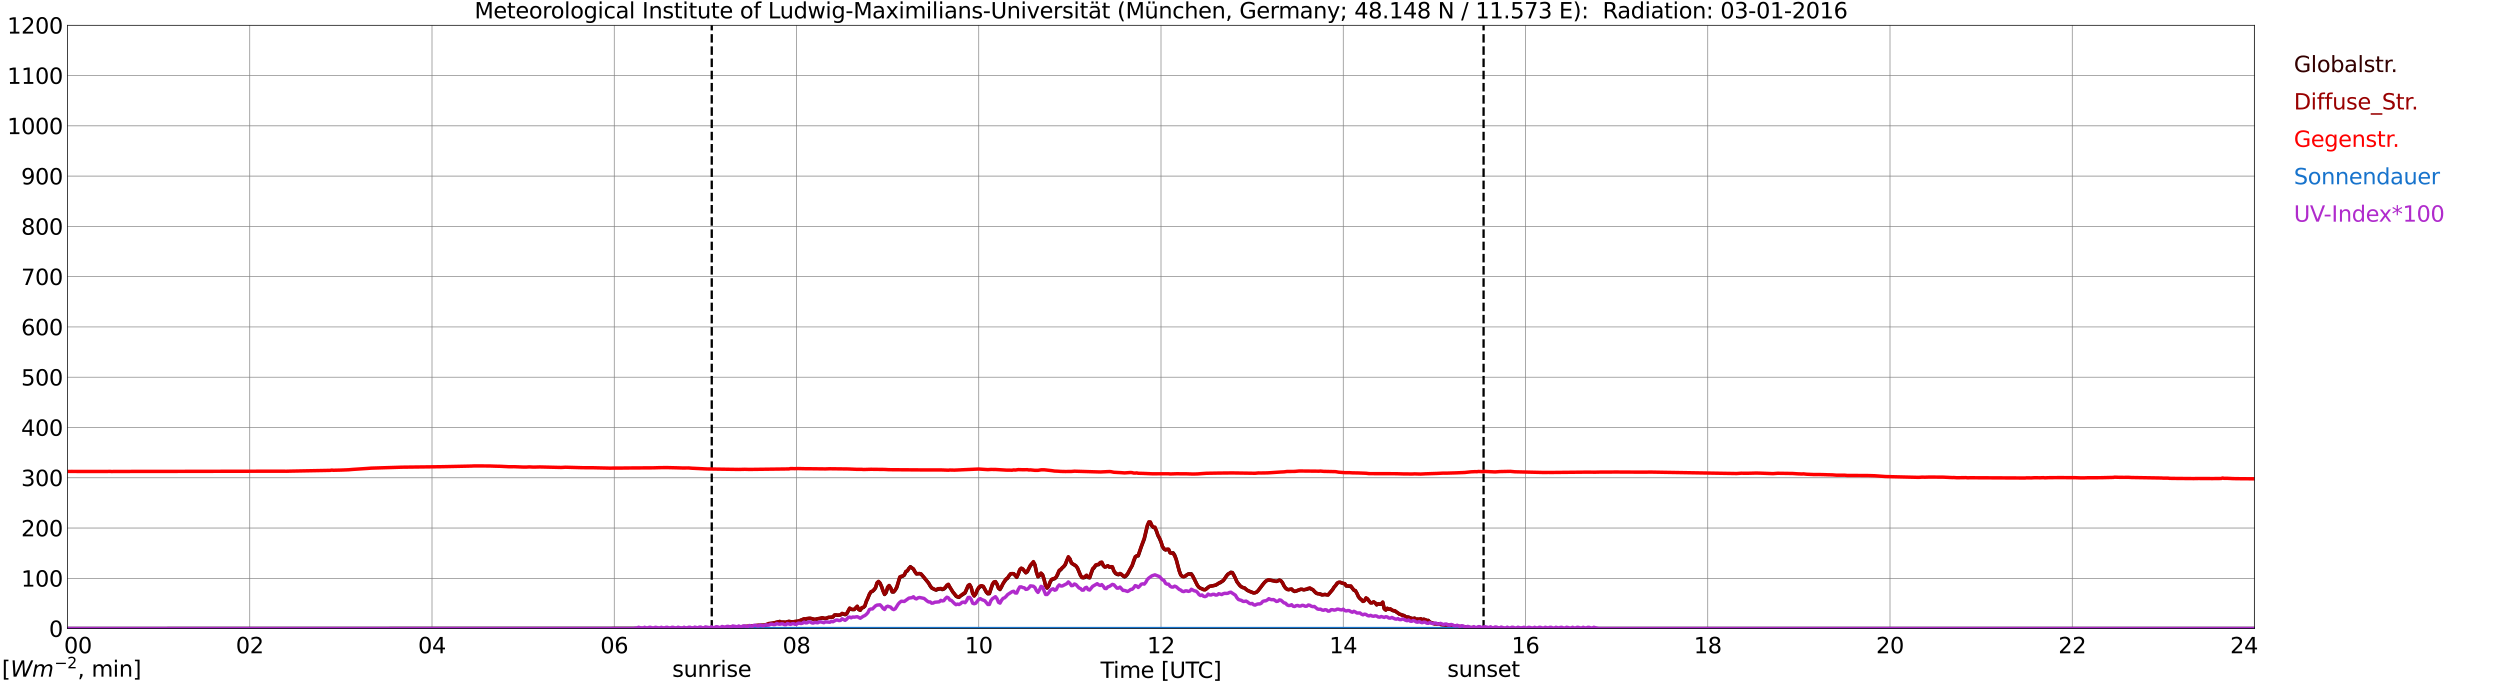 <?xml version="1.0" encoding="utf-8" standalone="no"?>
<!DOCTYPE svg PUBLIC "-//W3C//DTD SVG 1.1//EN"
  "http://www.w3.org/Graphics/SVG/1.1/DTD/svg11.dtd">
<svg xmlns:xlink="http://www.w3.org/1999/xlink" width="1085.4pt" height="296.64pt" viewBox="0 0 1085.4 296.64" xmlns="http://www.w3.org/2000/svg" version="1.1">
 <defs>
  <style type="text/css">*{stroke-linejoin: round; stroke-linecap: butt}</style>
 </defs>
 <g id="figure_1">
  <g id="patch_1">
   <path d="M 0 296.64 
L 1085.4 296.64 
L 1085.4 0 
L 0 0 
z
" style="fill: #ffffff"/>
  </g>
  <g id="axes_1">
   <g id="patch_2">
    <path d="M 29.306 272.909 
L 978.814 272.909 
L 978.814 10.976 
L 29.306 10.976 
z
" style="fill: #ffffff"/>
   </g>
   <g id="patch_3">
    <path d="M 978.814 272.909 
L 978.814 272.909 
L 978.814 10.976 
L 978.814 10.976 
z
" clip-path="url(#p909ec77b85)" style="fill: #d3d3d3; opacity: 0.25; stroke: #d3d3d3; stroke-linejoin: miter"/>
   </g>
   <g id="matplotlib.axis_1">
    <g id="xtick_1">
     <g id="line2d_1">
      <path d="M 29.306 272.909 
L 29.306 10.976 
" clip-path="url(#p909ec77b85)" style="fill: none; stroke: #808080; stroke-width: 0.3; stroke-linecap: square"/>
     </g>
     <g id="line2d_2"/>
     <g id="text_1">
      <!--    00 -->
      <g transform="translate(18.733 283.627) scale(0.095 -0.095)">
       <defs>
        <path id="DejaVuSans-20" transform="scale(0.016)"/>
        <path id="DejaVuSans-30" d="M 2034 4250 
Q 1547 4250 1301 3770 
Q 1056 3291 1056 2328 
Q 1056 1369 1301 889 
Q 1547 409 2034 409 
Q 2525 409 2770 889 
Q 3016 1369 3016 2328 
Q 3016 3291 2770 3770 
Q 2525 4250 2034 4250 
z
M 2034 4750 
Q 2819 4750 3233 4129 
Q 3647 3509 3647 2328 
Q 3647 1150 3233 529 
Q 2819 -91 2034 -91 
Q 1250 -91 836 529 
Q 422 1150 422 2328 
Q 422 3509 836 4129 
Q 1250 4750 2034 4750 
z
" transform="scale(0.016)"/>
       </defs>
       <use xlink:href="#DejaVuSans-20"/>
       <use xlink:href="#DejaVuSans-20" transform="translate(31.787 0)"/>
       <use xlink:href="#DejaVuSans-20" transform="translate(63.574 0)"/>
       <use xlink:href="#DejaVuSans-30" transform="translate(95.361 0)"/>
       <use xlink:href="#DejaVuSans-30" transform="translate(158.984 0)"/>
      </g>
     </g>
    </g>
    <g id="xtick_2">
     <g id="line2d_3">
      <path d="M 108.431 272.909 
L 108.431 10.976 
" clip-path="url(#p909ec77b85)" style="fill: none; stroke: #808080; stroke-width: 0.3; stroke-linecap: square"/>
     </g>
     <g id="line2d_4"/>
     <g id="text_2">
      <!-- 02 -->
      <g transform="translate(102.387 283.627) scale(0.095 -0.095)">
       <defs>
        <path id="DejaVuSans-32" d="M 1228 531 
L 3431 531 
L 3431 0 
L 469 0 
L 469 531 
Q 828 903 1448 1529 
Q 2069 2156 2228 2338 
Q 2531 2678 2651 2914 
Q 2772 3150 2772 3378 
Q 2772 3750 2511 3984 
Q 2250 4219 1831 4219 
Q 1534 4219 1204 4116 
Q 875 4013 500 3803 
L 500 4441 
Q 881 4594 1212 4672 
Q 1544 4750 1819 4750 
Q 2544 4750 2975 4387 
Q 3406 4025 3406 3419 
Q 3406 3131 3298 2873 
Q 3191 2616 2906 2266 
Q 2828 2175 2409 1742 
Q 1991 1309 1228 531 
z
" transform="scale(0.016)"/>
       </defs>
       <use xlink:href="#DejaVuSans-30"/>
       <use xlink:href="#DejaVuSans-32" transform="translate(63.623 0)"/>
      </g>
     </g>
    </g>
    <g id="xtick_3">
     <g id="line2d_5">
      <path d="M 187.557 272.909 
L 187.557 10.976 
" clip-path="url(#p909ec77b85)" style="fill: none; stroke: #808080; stroke-width: 0.3; stroke-linecap: square"/>
     </g>
     <g id="line2d_6"/>
     <g id="text_3">
      <!-- 04 -->
      <g transform="translate(181.513 283.627) scale(0.095 -0.095)">
       <defs>
        <path id="DejaVuSans-34" d="M 2419 4116 
L 825 1625 
L 2419 1625 
L 2419 4116 
z
M 2253 4666 
L 3047 4666 
L 3047 1625 
L 3713 1625 
L 3713 1100 
L 3047 1100 
L 3047 0 
L 2419 0 
L 2419 1100 
L 313 1100 
L 313 1709 
L 2253 4666 
z
" transform="scale(0.016)"/>
       </defs>
       <use xlink:href="#DejaVuSans-30"/>
       <use xlink:href="#DejaVuSans-34" transform="translate(63.623 0)"/>
      </g>
     </g>
    </g>
    <g id="xtick_4">
     <g id="line2d_7">
      <path d="M 266.683 272.909 
L 266.683 10.976 
" clip-path="url(#p909ec77b85)" style="fill: none; stroke: #808080; stroke-width: 0.3; stroke-linecap: square"/>
     </g>
     <g id="line2d_8"/>
     <g id="text_4">
      <!-- 06 -->
      <g transform="translate(260.638 283.627) scale(0.095 -0.095)">
       <defs>
        <path id="DejaVuSans-36" d="M 2113 2584 
Q 1688 2584 1439 2293 
Q 1191 2003 1191 1497 
Q 1191 994 1439 701 
Q 1688 409 2113 409 
Q 2538 409 2786 701 
Q 3034 994 3034 1497 
Q 3034 2003 2786 2293 
Q 2538 2584 2113 2584 
z
M 3366 4563 
L 3366 3988 
Q 3128 4100 2886 4159 
Q 2644 4219 2406 4219 
Q 1781 4219 1451 3797 
Q 1122 3375 1075 2522 
Q 1259 2794 1537 2939 
Q 1816 3084 2150 3084 
Q 2853 3084 3261 2657 
Q 3669 2231 3669 1497 
Q 3669 778 3244 343 
Q 2819 -91 2113 -91 
Q 1303 -91 875 529 
Q 447 1150 447 2328 
Q 447 3434 972 4092 
Q 1497 4750 2381 4750 
Q 2619 4750 2861 4703 
Q 3103 4656 3366 4563 
z
" transform="scale(0.016)"/>
       </defs>
       <use xlink:href="#DejaVuSans-30"/>
       <use xlink:href="#DejaVuSans-36" transform="translate(63.623 0)"/>
      </g>
     </g>
    </g>
    <g id="xtick_5">
     <g id="line2d_9">
      <path d="M 345.808 272.909 
L 345.808 10.976 
" clip-path="url(#p909ec77b85)" style="fill: none; stroke: #808080; stroke-width: 0.3; stroke-linecap: square"/>
     </g>
     <g id="line2d_10"/>
     <g id="text_5">
      <!-- 08 -->
      <g transform="translate(339.764 283.627) scale(0.095 -0.095)">
       <defs>
        <path id="DejaVuSans-38" d="M 2034 2216 
Q 1584 2216 1326 1975 
Q 1069 1734 1069 1313 
Q 1069 891 1326 650 
Q 1584 409 2034 409 
Q 2484 409 2743 651 
Q 3003 894 3003 1313 
Q 3003 1734 2745 1975 
Q 2488 2216 2034 2216 
z
M 1403 2484 
Q 997 2584 770 2862 
Q 544 3141 544 3541 
Q 544 4100 942 4425 
Q 1341 4750 2034 4750 
Q 2731 4750 3128 4425 
Q 3525 4100 3525 3541 
Q 3525 3141 3298 2862 
Q 3072 2584 2669 2484 
Q 3125 2378 3379 2068 
Q 3634 1759 3634 1313 
Q 3634 634 3220 271 
Q 2806 -91 2034 -91 
Q 1263 -91 848 271 
Q 434 634 434 1313 
Q 434 1759 690 2068 
Q 947 2378 1403 2484 
z
M 1172 3481 
Q 1172 3119 1398 2916 
Q 1625 2713 2034 2713 
Q 2441 2713 2670 2916 
Q 2900 3119 2900 3481 
Q 2900 3844 2670 4047 
Q 2441 4250 2034 4250 
Q 1625 4250 1398 4047 
Q 1172 3844 1172 3481 
z
" transform="scale(0.016)"/>
       </defs>
       <use xlink:href="#DejaVuSans-30"/>
       <use xlink:href="#DejaVuSans-38" transform="translate(63.623 0)"/>
      </g>
     </g>
    </g>
    <g id="xtick_6">
     <g id="line2d_11">
      <path d="M 424.934 272.909 
L 424.934 10.976 
" clip-path="url(#p909ec77b85)" style="fill: none; stroke: #808080; stroke-width: 0.3; stroke-linecap: square"/>
     </g>
     <g id="line2d_12"/>
     <g id="text_6">
      <!-- 10 -->
      <g transform="translate(418.89 283.627) scale(0.095 -0.095)">
       <defs>
        <path id="DejaVuSans-31" d="M 794 531 
L 1825 531 
L 1825 4091 
L 703 3866 
L 703 4441 
L 1819 4666 
L 2450 4666 
L 2450 531 
L 3481 531 
L 3481 0 
L 794 0 
L 794 531 
z
" transform="scale(0.016)"/>
       </defs>
       <use xlink:href="#DejaVuSans-31"/>
       <use xlink:href="#DejaVuSans-30" transform="translate(63.623 0)"/>
      </g>
     </g>
    </g>
    <g id="xtick_7">
     <g id="line2d_13">
      <path d="M 504.06 272.909 
L 504.06 10.976 
" clip-path="url(#p909ec77b85)" style="fill: none; stroke: #808080; stroke-width: 0.3; stroke-linecap: square"/>
     </g>
     <g id="line2d_14"/>
     <g id="text_7">
      <!-- 12 -->
      <g transform="translate(498.015 283.627) scale(0.095 -0.095)">
       <use xlink:href="#DejaVuSans-31"/>
       <use xlink:href="#DejaVuSans-32" transform="translate(63.623 0)"/>
      </g>
     </g>
    </g>
    <g id="xtick_8">
     <g id="line2d_15">
      <path d="M 583.185 272.909 
L 583.185 10.976 
" clip-path="url(#p909ec77b85)" style="fill: none; stroke: #808080; stroke-width: 0.3; stroke-linecap: square"/>
     </g>
     <g id="line2d_16"/>
     <g id="text_8">
      <!-- 14 -->
      <g transform="translate(577.141 283.627) scale(0.095 -0.095)">
       <use xlink:href="#DejaVuSans-31"/>
       <use xlink:href="#DejaVuSans-34" transform="translate(63.623 0)"/>
      </g>
     </g>
    </g>
    <g id="xtick_9">
     <g id="line2d_17">
      <path d="M 662.311 272.909 
L 662.311 10.976 
" clip-path="url(#p909ec77b85)" style="fill: none; stroke: #808080; stroke-width: 0.3; stroke-linecap: square"/>
     </g>
     <g id="line2d_18"/>
     <g id="text_9">
      <!-- 16 -->
      <g transform="translate(656.267 283.627) scale(0.095 -0.095)">
       <use xlink:href="#DejaVuSans-31"/>
       <use xlink:href="#DejaVuSans-36" transform="translate(63.623 0)"/>
      </g>
     </g>
    </g>
    <g id="xtick_10">
     <g id="line2d_19">
      <path d="M 741.437 272.909 
L 741.437 10.976 
" clip-path="url(#p909ec77b85)" style="fill: none; stroke: #808080; stroke-width: 0.3; stroke-linecap: square"/>
     </g>
     <g id="line2d_20"/>
     <g id="text_10">
      <!-- 18 -->
      <g transform="translate(735.392 283.627) scale(0.095 -0.095)">
       <use xlink:href="#DejaVuSans-31"/>
       <use xlink:href="#DejaVuSans-38" transform="translate(63.623 0)"/>
      </g>
     </g>
    </g>
    <g id="xtick_11">
     <g id="line2d_21">
      <path d="M 820.562 272.909 
L 820.562 10.976 
" clip-path="url(#p909ec77b85)" style="fill: none; stroke: #808080; stroke-width: 0.3; stroke-linecap: square"/>
     </g>
     <g id="line2d_22"/>
     <g id="text_11">
      <!-- 20 -->
      <g transform="translate(814.518 283.627) scale(0.095 -0.095)">
       <use xlink:href="#DejaVuSans-32"/>
       <use xlink:href="#DejaVuSans-30" transform="translate(63.623 0)"/>
      </g>
     </g>
    </g>
    <g id="xtick_12">
     <g id="line2d_23">
      <path d="M 899.688 272.909 
L 899.688 10.976 
" clip-path="url(#p909ec77b85)" style="fill: none; stroke: #808080; stroke-width: 0.3; stroke-linecap: square"/>
     </g>
     <g id="line2d_24"/>
     <g id="text_12">
      <!-- 22 -->
      <g transform="translate(893.644 283.627) scale(0.095 -0.095)">
       <use xlink:href="#DejaVuSans-32"/>
       <use xlink:href="#DejaVuSans-32" transform="translate(63.623 0)"/>
      </g>
     </g>
    </g>
    <g id="xtick_13">
     <g id="line2d_25">
      <path d="M 978.814 272.909 
L 978.814 10.976 
" clip-path="url(#p909ec77b85)" style="fill: none; stroke: #808080; stroke-width: 0.3; stroke-linecap: square"/>
     </g>
     <g id="line2d_26"/>
     <g id="text_13">
      <!-- 24    -->
      <g transform="translate(968.241 283.627) scale(0.095 -0.095)">
       <use xlink:href="#DejaVuSans-32"/>
       <use xlink:href="#DejaVuSans-34" transform="translate(63.623 0)"/>
       <use xlink:href="#DejaVuSans-20" transform="translate(127.246 0)"/>
       <use xlink:href="#DejaVuSans-20" transform="translate(159.033 0)"/>
       <use xlink:href="#DejaVuSans-20" transform="translate(190.82 0)"/>
      </g>
     </g>
    </g>
    <g id="text_14">
     <!-- Time [UTC] -->
     <g transform="translate(477.806 294.322) scale(0.095 -0.095)">
      <defs>
       <path id="DejaVuSans-54" d="M -19 4666 
L 3928 4666 
L 3928 4134 
L 2272 4134 
L 2272 0 
L 1638 0 
L 1638 4134 
L -19 4134 
L -19 4666 
z
" transform="scale(0.016)"/>
       <path id="DejaVuSans-69" d="M 603 3500 
L 1178 3500 
L 1178 0 
L 603 0 
L 603 3500 
z
M 603 4863 
L 1178 4863 
L 1178 4134 
L 603 4134 
L 603 4863 
z
" transform="scale(0.016)"/>
       <path id="DejaVuSans-6d" d="M 3328 2828 
Q 3544 3216 3844 3400 
Q 4144 3584 4550 3584 
Q 5097 3584 5394 3201 
Q 5691 2819 5691 2113 
L 5691 0 
L 5113 0 
L 5113 2094 
Q 5113 2597 4934 2840 
Q 4756 3084 4391 3084 
Q 3944 3084 3684 2787 
Q 3425 2491 3425 1978 
L 3425 0 
L 2847 0 
L 2847 2094 
Q 2847 2600 2669 2842 
Q 2491 3084 2119 3084 
Q 1678 3084 1418 2786 
Q 1159 2488 1159 1978 
L 1159 0 
L 581 0 
L 581 3500 
L 1159 3500 
L 1159 2956 
Q 1356 3278 1631 3431 
Q 1906 3584 2284 3584 
Q 2666 3584 2933 3390 
Q 3200 3197 3328 2828 
z
" transform="scale(0.016)"/>
       <path id="DejaVuSans-65" d="M 3597 1894 
L 3597 1613 
L 953 1613 
Q 991 1019 1311 708 
Q 1631 397 2203 397 
Q 2534 397 2845 478 
Q 3156 559 3463 722 
L 3463 178 
Q 3153 47 2828 -22 
Q 2503 -91 2169 -91 
Q 1331 -91 842 396 
Q 353 884 353 1716 
Q 353 2575 817 3079 
Q 1281 3584 2069 3584 
Q 2775 3584 3186 3129 
Q 3597 2675 3597 1894 
z
M 3022 2063 
Q 3016 2534 2758 2815 
Q 2500 3097 2075 3097 
Q 1594 3097 1305 2825 
Q 1016 2553 972 2059 
L 3022 2063 
z
" transform="scale(0.016)"/>
       <path id="DejaVuSans-5b" d="M 550 4863 
L 1875 4863 
L 1875 4416 
L 1125 4416 
L 1125 -397 
L 1875 -397 
L 1875 -844 
L 550 -844 
L 550 4863 
z
" transform="scale(0.016)"/>
       <path id="DejaVuSans-55" d="M 556 4666 
L 1191 4666 
L 1191 1831 
Q 1191 1081 1462 751 
Q 1734 422 2344 422 
Q 2950 422 3222 751 
Q 3494 1081 3494 1831 
L 3494 4666 
L 4128 4666 
L 4128 1753 
Q 4128 841 3676 375 
Q 3225 -91 2344 -91 
Q 1459 -91 1007 375 
Q 556 841 556 1753 
L 556 4666 
z
" transform="scale(0.016)"/>
       <path id="DejaVuSans-43" d="M 4122 4306 
L 4122 3641 
Q 3803 3938 3442 4084 
Q 3081 4231 2675 4231 
Q 1875 4231 1450 3742 
Q 1025 3253 1025 2328 
Q 1025 1406 1450 917 
Q 1875 428 2675 428 
Q 3081 428 3442 575 
Q 3803 722 4122 1019 
L 4122 359 
Q 3791 134 3420 21 
Q 3050 -91 2638 -91 
Q 1578 -91 968 557 
Q 359 1206 359 2328 
Q 359 3453 968 4101 
Q 1578 4750 2638 4750 
Q 3056 4750 3426 4639 
Q 3797 4528 4122 4306 
z
" transform="scale(0.016)"/>
       <path id="DejaVuSans-5d" d="M 1947 4863 
L 1947 -844 
L 622 -844 
L 622 -397 
L 1369 -397 
L 1369 4416 
L 622 4416 
L 622 4863 
L 1947 4863 
z
" transform="scale(0.016)"/>
      </defs>
      <use xlink:href="#DejaVuSans-54"/>
      <use xlink:href="#DejaVuSans-69" transform="translate(57.959 0)"/>
      <use xlink:href="#DejaVuSans-6d" transform="translate(85.742 0)"/>
      <use xlink:href="#DejaVuSans-65" transform="translate(183.154 0)"/>
      <use xlink:href="#DejaVuSans-20" transform="translate(244.678 0)"/>
      <use xlink:href="#DejaVuSans-5b" transform="translate(276.465 0)"/>
      <use xlink:href="#DejaVuSans-55" transform="translate(315.479 0)"/>
      <use xlink:href="#DejaVuSans-54" transform="translate(388.672 0)"/>
      <use xlink:href="#DejaVuSans-43" transform="translate(443.881 0)"/>
      <use xlink:href="#DejaVuSans-5d" transform="translate(513.705 0)"/>
     </g>
    </g>
   </g>
   <g id="matplotlib.axis_2">
    <g id="ytick_1">
     <g id="line2d_27">
      <path d="M 29.306 272.909 
L 978.814 272.909 
" clip-path="url(#p909ec77b85)" style="fill: none; stroke: #808080; stroke-width: 0.3; stroke-linecap: square"/>
     </g>
     <g id="line2d_28"/>
     <g id="text_15">
      <!-- 0 -->
      <g transform="translate(21.261 276.518) scale(0.095 -0.095)">
       <use xlink:href="#DejaVuSans-30"/>
      </g>
     </g>
    </g>
    <g id="ytick_2">
     <g id="line2d_29">
      <path d="M 29.306 251.081 
L 978.814 251.081 
" clip-path="url(#p909ec77b85)" style="fill: none; stroke: #808080; stroke-width: 0.3; stroke-linecap: square"/>
     </g>
     <g id="line2d_30"/>
     <g id="text_16">
      <!-- 100 -->
      <g transform="translate(9.173 254.69) scale(0.095 -0.095)">
       <use xlink:href="#DejaVuSans-31"/>
       <use xlink:href="#DejaVuSans-30" transform="translate(63.623 0)"/>
       <use xlink:href="#DejaVuSans-30" transform="translate(127.246 0)"/>
      </g>
     </g>
    </g>
    <g id="ytick_3">
     <g id="line2d_31">
      <path d="M 29.306 229.253 
L 978.814 229.253 
" clip-path="url(#p909ec77b85)" style="fill: none; stroke: #808080; stroke-width: 0.3; stroke-linecap: square"/>
     </g>
     <g id="line2d_32"/>
     <g id="text_17">
      <!-- 200 -->
      <g transform="translate(9.173 232.863) scale(0.095 -0.095)">
       <use xlink:href="#DejaVuSans-32"/>
       <use xlink:href="#DejaVuSans-30" transform="translate(63.623 0)"/>
       <use xlink:href="#DejaVuSans-30" transform="translate(127.246 0)"/>
      </g>
     </g>
    </g>
    <g id="ytick_4">
     <g id="line2d_33">
      <path d="M 29.306 207.426 
L 978.814 207.426 
" clip-path="url(#p909ec77b85)" style="fill: none; stroke: #808080; stroke-width: 0.3; stroke-linecap: square"/>
     </g>
     <g id="line2d_34"/>
     <g id="text_18">
      <!-- 300 -->
      <g transform="translate(9.173 211.035) scale(0.095 -0.095)">
       <defs>
        <path id="DejaVuSans-33" d="M 2597 2516 
Q 3050 2419 3304 2112 
Q 3559 1806 3559 1356 
Q 3559 666 3084 287 
Q 2609 -91 1734 -91 
Q 1441 -91 1130 -33 
Q 819 25 488 141 
L 488 750 
Q 750 597 1062 519 
Q 1375 441 1716 441 
Q 2309 441 2620 675 
Q 2931 909 2931 1356 
Q 2931 1769 2642 2001 
Q 2353 2234 1838 2234 
L 1294 2234 
L 1294 2753 
L 1863 2753 
Q 2328 2753 2575 2939 
Q 2822 3125 2822 3475 
Q 2822 3834 2567 4026 
Q 2313 4219 1838 4219 
Q 1578 4219 1281 4162 
Q 984 4106 628 3988 
L 628 4550 
Q 988 4650 1302 4700 
Q 1616 4750 1894 4750 
Q 2613 4750 3031 4423 
Q 3450 4097 3450 3541 
Q 3450 3153 3228 2886 
Q 3006 2619 2597 2516 
z
" transform="scale(0.016)"/>
       </defs>
       <use xlink:href="#DejaVuSans-33"/>
       <use xlink:href="#DejaVuSans-30" transform="translate(63.623 0)"/>
       <use xlink:href="#DejaVuSans-30" transform="translate(127.246 0)"/>
      </g>
     </g>
    </g>
    <g id="ytick_5">
     <g id="line2d_35">
      <path d="M 29.306 185.598 
L 978.814 185.598 
" clip-path="url(#p909ec77b85)" style="fill: none; stroke: #808080; stroke-width: 0.3; stroke-linecap: square"/>
     </g>
     <g id="line2d_36"/>
     <g id="text_19">
      <!-- 400 -->
      <g transform="translate(9.173 189.207) scale(0.095 -0.095)">
       <use xlink:href="#DejaVuSans-34"/>
       <use xlink:href="#DejaVuSans-30" transform="translate(63.623 0)"/>
       <use xlink:href="#DejaVuSans-30" transform="translate(127.246 0)"/>
      </g>
     </g>
    </g>
    <g id="ytick_6">
     <g id="line2d_37">
      <path d="M 29.306 163.77 
L 978.814 163.77 
" clip-path="url(#p909ec77b85)" style="fill: none; stroke: #808080; stroke-width: 0.3; stroke-linecap: square"/>
     </g>
     <g id="line2d_38"/>
     <g id="text_20">
      <!-- 500 -->
      <g transform="translate(9.173 167.379) scale(0.095 -0.095)">
       <defs>
        <path id="DejaVuSans-35" d="M 691 4666 
L 3169 4666 
L 3169 4134 
L 1269 4134 
L 1269 2991 
Q 1406 3038 1543 3061 
Q 1681 3084 1819 3084 
Q 2600 3084 3056 2656 
Q 3513 2228 3513 1497 
Q 3513 744 3044 326 
Q 2575 -91 1722 -91 
Q 1428 -91 1123 -41 
Q 819 9 494 109 
L 494 744 
Q 775 591 1075 516 
Q 1375 441 1709 441 
Q 2250 441 2565 725 
Q 2881 1009 2881 1497 
Q 2881 1984 2565 2268 
Q 2250 2553 1709 2553 
Q 1456 2553 1204 2497 
Q 953 2441 691 2322 
L 691 4666 
z
" transform="scale(0.016)"/>
       </defs>
       <use xlink:href="#DejaVuSans-35"/>
       <use xlink:href="#DejaVuSans-30" transform="translate(63.623 0)"/>
       <use xlink:href="#DejaVuSans-30" transform="translate(127.246 0)"/>
      </g>
     </g>
    </g>
    <g id="ytick_7">
     <g id="line2d_39">
      <path d="M 29.306 141.942 
L 978.814 141.942 
" clip-path="url(#p909ec77b85)" style="fill: none; stroke: #808080; stroke-width: 0.3; stroke-linecap: square"/>
     </g>
     <g id="line2d_40"/>
     <g id="text_21">
      <!-- 600 -->
      <g transform="translate(9.173 145.551) scale(0.095 -0.095)">
       <use xlink:href="#DejaVuSans-36"/>
       <use xlink:href="#DejaVuSans-30" transform="translate(63.623 0)"/>
       <use xlink:href="#DejaVuSans-30" transform="translate(127.246 0)"/>
      </g>
     </g>
    </g>
    <g id="ytick_8">
     <g id="line2d_41">
      <path d="M 29.306 120.114 
L 978.814 120.114 
" clip-path="url(#p909ec77b85)" style="fill: none; stroke: #808080; stroke-width: 0.3; stroke-linecap: square"/>
     </g>
     <g id="line2d_42"/>
     <g id="text_22">
      <!-- 700 -->
      <g transform="translate(9.173 123.724) scale(0.095 -0.095)">
       <defs>
        <path id="DejaVuSans-37" d="M 525 4666 
L 3525 4666 
L 3525 4397 
L 1831 0 
L 1172 0 
L 2766 4134 
L 525 4134 
L 525 4666 
z
" transform="scale(0.016)"/>
       </defs>
       <use xlink:href="#DejaVuSans-37"/>
       <use xlink:href="#DejaVuSans-30" transform="translate(63.623 0)"/>
       <use xlink:href="#DejaVuSans-30" transform="translate(127.246 0)"/>
      </g>
     </g>
    </g>
    <g id="ytick_9">
     <g id="line2d_43">
      <path d="M 29.306 98.287 
L 978.814 98.287 
" clip-path="url(#p909ec77b85)" style="fill: none; stroke: #808080; stroke-width: 0.3; stroke-linecap: square"/>
     </g>
     <g id="line2d_44"/>
     <g id="text_23">
      <!-- 800 -->
      <g transform="translate(9.173 101.896) scale(0.095 -0.095)">
       <use xlink:href="#DejaVuSans-38"/>
       <use xlink:href="#DejaVuSans-30" transform="translate(63.623 0)"/>
       <use xlink:href="#DejaVuSans-30" transform="translate(127.246 0)"/>
      </g>
     </g>
    </g>
    <g id="ytick_10">
     <g id="line2d_45">
      <path d="M 29.306 76.459 
L 978.814 76.459 
" clip-path="url(#p909ec77b85)" style="fill: none; stroke: #808080; stroke-width: 0.3; stroke-linecap: square"/>
     </g>
     <g id="line2d_46"/>
     <g id="text_24">
      <!-- 900 -->
      <g transform="translate(9.173 80.068) scale(0.095 -0.095)">
       <defs>
        <path id="DejaVuSans-39" d="M 703 97 
L 703 672 
Q 941 559 1184 500 
Q 1428 441 1663 441 
Q 2288 441 2617 861 
Q 2947 1281 2994 2138 
Q 2813 1869 2534 1725 
Q 2256 1581 1919 1581 
Q 1219 1581 811 2004 
Q 403 2428 403 3163 
Q 403 3881 828 4315 
Q 1253 4750 1959 4750 
Q 2769 4750 3195 4129 
Q 3622 3509 3622 2328 
Q 3622 1225 3098 567 
Q 2575 -91 1691 -91 
Q 1453 -91 1209 -44 
Q 966 3 703 97 
z
M 1959 2075 
Q 2384 2075 2632 2365 
Q 2881 2656 2881 3163 
Q 2881 3666 2632 3958 
Q 2384 4250 1959 4250 
Q 1534 4250 1286 3958 
Q 1038 3666 1038 3163 
Q 1038 2656 1286 2365 
Q 1534 2075 1959 2075 
z
" transform="scale(0.016)"/>
       </defs>
       <use xlink:href="#DejaVuSans-39"/>
       <use xlink:href="#DejaVuSans-30" transform="translate(63.623 0)"/>
       <use xlink:href="#DejaVuSans-30" transform="translate(127.246 0)"/>
      </g>
     </g>
    </g>
    <g id="ytick_11">
     <g id="line2d_47">
      <path d="M 29.306 54.631 
L 978.814 54.631 
" clip-path="url(#p909ec77b85)" style="fill: none; stroke: #808080; stroke-width: 0.3; stroke-linecap: square"/>
     </g>
     <g id="line2d_48"/>
     <g id="text_25">
      <!-- 1000 -->
      <g transform="translate(3.128 58.24) scale(0.095 -0.095)">
       <use xlink:href="#DejaVuSans-31"/>
       <use xlink:href="#DejaVuSans-30" transform="translate(63.623 0)"/>
       <use xlink:href="#DejaVuSans-30" transform="translate(127.246 0)"/>
       <use xlink:href="#DejaVuSans-30" transform="translate(190.869 0)"/>
      </g>
     </g>
    </g>
    <g id="ytick_12">
     <g id="line2d_49">
      <path d="M 29.306 32.803 
L 978.814 32.803 
" clip-path="url(#p909ec77b85)" style="fill: none; stroke: #808080; stroke-width: 0.3; stroke-linecap: square"/>
     </g>
     <g id="line2d_50"/>
     <g id="text_26">
      <!-- 1100 -->
      <g transform="translate(3.128 36.413) scale(0.095 -0.095)">
       <use xlink:href="#DejaVuSans-31"/>
       <use xlink:href="#DejaVuSans-31" transform="translate(63.623 0)"/>
       <use xlink:href="#DejaVuSans-30" transform="translate(127.246 0)"/>
       <use xlink:href="#DejaVuSans-30" transform="translate(190.869 0)"/>
      </g>
     </g>
    </g>
    <g id="ytick_13">
     <g id="line2d_51">
      <path d="M 29.306 10.976 
L 978.814 10.976 
" clip-path="url(#p909ec77b85)" style="fill: none; stroke: #808080; stroke-width: 0.3; stroke-linecap: square"/>
     </g>
     <g id="line2d_52"/>
     <g id="text_27">
      <!-- 1200 -->
      <g transform="translate(3.128 14.585) scale(0.095 -0.095)">
       <use xlink:href="#DejaVuSans-31"/>
       <use xlink:href="#DejaVuSans-32" transform="translate(63.623 0)"/>
       <use xlink:href="#DejaVuSans-30" transform="translate(127.246 0)"/>
       <use xlink:href="#DejaVuSans-30" transform="translate(190.869 0)"/>
      </g>
     </g>
    </g>
   </g>
   <g id="line2d_53">
    <path d="M 309.015 272.909 
L 309.015 10.976 
" clip-path="url(#p909ec77b85)" style="fill: none; stroke-dasharray: 3.7,1.6; stroke-dashoffset: 0; stroke: #000000"/>
   </g>
   <g id="line2d_54">
    <path d="M 644.112 272.909 
L 644.112 10.976 
" clip-path="url(#p909ec77b85)" style="fill: none; stroke-dasharray: 3.7,1.6; stroke-dashoffset: 0; stroke: #000000"/>
   </g>
   <g id="line2d_55">
    <path d="M 29.306 272.909 
L 306.246 272.826 
L 314.158 272.56 
L 314.818 272.59 
L 316.796 272.383 
L 318.114 272.324 
L 318.774 272.234 
L 320.752 272.234 
L 322.071 272.145 
L 326.027 271.909 
L 329.324 271.523 
L 330.643 271.494 
L 331.961 271.464 
L 334.599 270.724 
L 335.918 270.516 
L 338.555 269.835 
L 339.215 270.191 
L 339.874 270.132 
L 341.193 270.22 
L 342.512 269.805 
L 344.49 270.071 
L 345.149 269.925 
L 346.468 269.777 
L 349.105 268.74 
L 349.765 268.858 
L 351.083 268.502 
L 351.743 268.473 
L 353.721 268.947 
L 354.38 268.888 
L 355.04 268.591 
L 355.699 268.591 
L 356.359 268.473 
L 357.018 268.207 
L 357.677 268.502 
L 358.337 268.532 
L 358.996 268.384 
L 359.655 268.028 
L 360.315 268.059 
L 361.634 267.91 
L 362.293 267.081 
L 362.952 266.963 
L 363.612 267.14 
L 364.93 266.991 
L 365.59 266.518 
L 366.249 266.636 
L 366.909 266.904 
L 367.568 266.577 
L 368.887 264.178 
L 369.546 264.564 
L 370.206 264.682 
L 370.865 264.651 
L 372.184 263.32 
L 372.843 264.651 
L 373.502 264.948 
L 374.162 263.97 
L 374.821 263.794 
L 375.481 263.202 
L 376.14 261.128 
L 376.799 259.766 
L 377.459 258.136 
L 378.118 257.012 
L 378.777 256.774 
L 379.437 256.182 
L 380.096 255.353 
L 380.756 253.279 
L 381.415 252.598 
L 382.074 253.22 
L 382.734 254.641 
L 383.393 256.566 
L 384.053 258.107 
L 384.712 257.367 
L 385.371 255.235 
L 386.031 254.285 
L 386.69 255.204 
L 387.349 257.012 
L 388.009 257.012 
L 388.668 256.241 
L 389.328 255.174 
L 390.646 250.85 
L 391.306 250.376 
L 391.965 250.14 
L 392.624 249.726 
L 393.284 248.274 
L 393.943 247.89 
L 394.603 246.794 
L 395.262 246.024 
L 396.581 247.119 
L 397.24 248.274 
L 397.899 249.193 
L 399.218 249.045 
L 399.878 249.221 
L 403.175 253.161 
L 403.834 254.346 
L 404.493 255.294 
L 405.812 255.944 
L 406.471 256.211 
L 407.131 255.857 
L 408.45 255.65 
L 409.109 255.975 
L 409.768 255.767 
L 410.428 255.204 
L 411.087 254.346 
L 411.746 253.901 
L 413.725 257.099 
L 414.384 257.841 
L 415.043 258.817 
L 415.703 259.203 
L 416.362 259.352 
L 417.022 258.758 
L 419 257.485 
L 420.318 254.434 
L 420.978 253.991 
L 421.637 255.027 
L 422.297 257.634 
L 422.956 258.699 
L 423.615 257.959 
L 424.275 256.39 
L 424.934 255.322 
L 425.593 254.759 
L 426.253 254.493 
L 426.912 254.7 
L 428.231 257.13 
L 428.89 257.811 
L 429.55 257.78 
L 430.869 253.932 
L 431.528 252.895 
L 432.187 252.568 
L 432.847 253.545 
L 433.506 255.381 
L 434.165 255.975 
L 434.825 254.849 
L 435.484 253.397 
L 436.803 251.592 
L 437.462 251.088 
L 438.122 249.992 
L 438.781 249.193 
L 439.44 249.073 
L 440.1 249.073 
L 441.419 250.673 
L 442.078 249.339 
L 442.737 247.475 
L 443.397 246.822 
L 444.056 247.119 
L 445.375 248.658 
L 446.034 248.274 
L 447.353 245.578 
L 448.672 244.157 
L 449.331 245.194 
L 449.991 248.392 
L 450.65 250.407 
L 451.309 249.902 
L 451.969 249.014 
L 452.628 249.459 
L 453.287 251.413 
L 453.947 254.285 
L 454.606 255.353 
L 455.266 254.582 
L 455.925 252.864 
L 456.584 251.651 
L 457.903 251.264 
L 458.563 250.642 
L 459.222 249.488 
L 459.881 247.8 
L 460.541 247.414 
L 461.2 246.587 
L 461.859 245.993 
L 462.519 245.194 
L 463.178 243.417 
L 463.838 242.055 
L 464.497 242.647 
L 465.156 244.483 
L 467.134 245.786 
L 467.794 246.646 
L 469.113 249.843 
L 469.772 250.762 
L 470.431 250.88 
L 471.091 250.673 
L 471.75 250.022 
L 472.409 250.732 
L 473.069 250.911 
L 474.388 247.237 
L 475.047 246.526 
L 475.706 245.578 
L 476.366 245.253 
L 477.025 245.194 
L 477.685 244.572 
L 478.344 244.216 
L 479.003 245.609 
L 479.663 246.172 
L 480.322 246.024 
L 480.981 245.637 
L 481.641 246.172 
L 482.96 246.231 
L 483.619 248.008 
L 484.278 248.955 
L 484.938 249.37 
L 485.597 249.547 
L 486.256 249.014 
L 488.235 250.524 
L 488.894 250.081 
L 489.553 249.311 
L 490.872 246.764 
L 491.532 245.668 
L 492.85 242.084 
L 493.51 241.285 
L 494.169 241.374 
L 495.488 237.493 
L 496.807 234.088 
L 498.125 228.461 
L 498.785 226.979 
L 499.444 226.889 
L 500.103 228.371 
L 500.763 229.022 
L 501.422 229.111 
L 502.082 230.652 
L 502.741 232.547 
L 503.4 233.822 
L 504.06 235.361 
L 504.719 237.404 
L 505.379 238.382 
L 506.038 238.766 
L 506.697 238.558 
L 507.357 238.558 
L 508.016 239.951 
L 508.675 240.158 
L 509.335 240.01 
L 509.994 240.96 
L 510.654 242.736 
L 511.972 247.711 
L 512.632 249.577 
L 513.291 250.258 
L 513.95 250.407 
L 514.61 250.11 
L 515.929 249.162 
L 517.247 249.132 
L 517.907 250.14 
L 519.885 254.139 
L 520.544 254.966 
L 521.204 255.442 
L 521.863 255.588 
L 522.522 255.944 
L 523.182 256.003 
L 525.16 254.552 
L 527.138 254.198 
L 527.797 254.078 
L 528.457 253.724 
L 529.116 253.19 
L 529.776 253.013 
L 531.094 252.094 
L 531.754 251.205 
L 532.413 250.11 
L 533.073 249.311 
L 533.732 248.955 
L 534.391 248.451 
L 535.051 248.571 
L 535.71 249.667 
L 537.029 252.568 
L 538.348 254.285 
L 539.007 254.759 
L 539.666 255.086 
L 540.326 255.263 
L 540.985 255.916 
L 541.644 256.359 
L 544.282 257.426 
L 544.941 257.337 
L 545.601 257.04 
L 546.26 256.39 
L 548.898 252.982 
L 549.557 252.391 
L 550.216 251.976 
L 550.876 251.799 
L 552.195 252.035 
L 554.173 252.391 
L 555.491 251.886 
L 556.151 252.183 
L 556.81 253.013 
L 557.47 254.375 
L 558.129 255.294 
L 558.788 255.767 
L 559.448 256.003 
L 560.766 255.767 
L 561.426 256.477 
L 562.085 256.804 
L 563.404 256.39 
L 564.723 255.857 
L 565.382 255.885 
L 566.042 256.062 
L 567.36 255.857 
L 568.679 255.442 
L 569.338 255.826 
L 569.998 256.034 
L 570.657 256.833 
L 571.317 257.455 
L 571.976 257.752 
L 573.295 257.869 
L 573.954 258.315 
L 575.273 258.048 
L 575.932 258.225 
L 576.592 258.284 
L 578.57 255.944 
L 579.229 254.907 
L 579.889 254.198 
L 580.548 253.249 
L 581.207 252.895 
L 581.867 252.805 
L 583.185 253.338 
L 583.845 253.456 
L 584.504 254.434 
L 585.164 254.434 
L 585.823 254.582 
L 586.482 254.613 
L 587.801 256.269 
L 588.46 256.448 
L 589.12 257.603 
L 589.779 259.114 
L 590.439 259.884 
L 591.757 261.069 
L 592.417 260.801 
L 593.076 259.825 
L 593.736 260.092 
L 595.054 261.72 
L 595.714 261.72 
L 596.373 261.364 
L 597.032 261.75 
L 597.692 262.58 
L 598.351 262.194 
L 599.011 262.342 
L 599.67 262.311 
L 600.329 261.484 
L 600.989 264.267 
L 601.648 264.859 
L 602.307 264.178 
L 602.967 264.564 
L 603.626 264.475 
L 604.945 265.215 
L 605.604 265.245 
L 607.582 266.636 
L 609.561 267.229 
L 610.22 267.703 
L 610.879 267.88 
L 611.539 267.91 
L 612.858 268.532 
L 613.517 268.561 
L 614.176 268.384 
L 614.836 268.975 
L 615.495 268.829 
L 616.154 268.917 
L 616.814 268.74 
L 617.473 269.065 
L 618.133 268.829 
L 619.451 269.39 
L 620.111 269.362 
L 620.77 270.102 
L 622.748 270.842 
L 623.408 270.783 
L 624.067 270.931 
L 624.726 270.901 
L 625.386 271.139 
L 627.364 271.346 
L 628.023 271.346 
L 628.683 271.494 
L 630.001 271.553 
L 633.958 272.027 
L 635.276 272.086 
L 635.936 272.293 
L 637.255 272.383 
L 638.573 272.501 
L 639.233 272.442 
L 641.211 272.708 
L 641.87 272.531 
L 642.53 272.531 
L 643.189 272.739 
L 644.508 272.59 
L 646.486 272.856 
L 649.123 272.767 
L 651.761 272.909 
L 978.154 272.909 
L 978.154 272.909 
" clip-path="url(#p909ec77b85)" style="fill: none; stroke: #330000; stroke-width: 1.5; stroke-linecap: square"/>
   </g>
   <g id="line2d_56">
    <path d="M 29.306 272.909 
L 300.971 272.909 
L 301.63 272.793 
L 302.949 272.793 
L 304.927 272.749 
L 309.543 272.667 
L 314.158 272.457 
L 315.477 272.457 
L 316.796 272.33 
L 317.455 272.33 
L 318.774 272.162 
L 322.071 272.079 
L 328.005 271.617 
L 328.665 271.492 
L 331.961 271.407 
L 333.28 270.903 
L 333.94 270.652 
L 335.258 270.567 
L 338.555 269.811 
L 339.215 270.148 
L 339.874 270.065 
L 341.193 270.148 
L 341.852 269.897 
L 342.512 269.77 
L 343.83 270.021 
L 344.49 269.98 
L 345.149 269.77 
L 346.468 269.643 
L 347.127 269.475 
L 349.105 268.637 
L 349.765 268.72 
L 350.424 268.511 
L 351.743 268.428 
L 352.402 268.552 
L 353.062 268.805 
L 353.721 268.888 
L 357.018 268.218 
L 357.677 268.384 
L 358.337 268.428 
L 358.996 268.342 
L 359.655 268.05 
L 361.634 267.838 
L 362.293 267 
L 364.271 267.041 
L 364.93 266.873 
L 365.59 266.286 
L 366.909 266.705 
L 367.568 266.413 
L 368.887 263.977 
L 369.546 264.44 
L 370.206 264.564 
L 370.865 264.564 
L 372.184 263.18 
L 372.843 264.649 
L 373.502 264.859 
L 374.162 263.809 
L 374.821 263.641 
L 375.481 263.012 
L 376.14 260.997 
L 376.799 259.611 
L 377.459 257.891 
L 378.118 256.883 
L 378.777 256.59 
L 379.437 255.96 
L 380.096 255.121 
L 380.756 252.98 
L 381.415 252.393 
L 382.074 253.104 
L 382.734 254.659 
L 383.393 256.59 
L 384.053 258.016 
L 384.712 256.968 
L 385.371 254.868 
L 386.031 254.196 
L 386.69 255.246 
L 387.349 256.883 
L 388.009 256.883 
L 388.668 256.045 
L 389.328 254.827 
L 390.646 250.461 
L 391.306 250.166 
L 391.965 249.998 
L 392.624 249.538 
L 393.284 248.069 
L 393.943 247.774 
L 394.603 246.809 
L 395.262 246.179 
L 396.581 246.977 
L 397.24 248.237 
L 397.899 249.075 
L 399.218 248.992 
L 399.878 249.16 
L 401.196 250.671 
L 403.175 253.19 
L 403.834 254.322 
L 404.493 255.204 
L 405.812 255.918 
L 406.471 256.045 
L 407.131 255.582 
L 407.79 255.582 
L 408.45 255.455 
L 409.109 255.791 
L 409.768 255.54 
L 410.428 254.953 
L 411.087 254.03 
L 411.746 253.65 
L 412.406 254.953 
L 413.725 257.051 
L 415.043 258.647 
L 415.703 259.066 
L 416.362 259.192 
L 417.681 258.101 
L 419 257.178 
L 420.318 254.154 
L 420.978 253.777 
L 421.637 254.995 
L 422.297 257.682 
L 422.956 258.729 
L 423.615 257.682 
L 424.275 256.045 
L 424.934 254.995 
L 425.593 254.364 
L 426.253 254.281 
L 426.912 254.532 
L 428.231 256.968 
L 428.89 257.682 
L 429.55 257.555 
L 430.869 253.567 
L 431.528 252.644 
L 432.187 252.517 
L 432.847 253.65 
L 433.506 255.372 
L 434.165 255.75 
L 436.144 252.181 
L 436.803 251.302 
L 437.462 250.839 
L 438.122 249.83 
L 438.781 249.075 
L 439.44 249.034 
L 440.1 249.119 
L 441.419 250.503 
L 442.078 249.075 
L 442.737 247.27 
L 443.397 246.641 
L 444.056 246.977 
L 445.375 248.656 
L 446.034 247.942 
L 447.353 245.382 
L 448.672 243.828 
L 449.331 245.299 
L 449.991 248.446 
L 450.65 250.335 
L 451.309 249.664 
L 451.969 248.783 
L 452.628 249.579 
L 453.287 251.594 
L 453.947 254.24 
L 454.606 255.163 
L 455.266 254.281 
L 455.925 252.559 
L 456.584 251.511 
L 457.244 251.216 
L 457.903 251.09 
L 458.563 250.461 
L 459.881 247.565 
L 460.541 247.145 
L 461.2 246.432 
L 461.859 245.886 
L 462.519 244.878 
L 463.838 241.689 
L 464.497 242.612 
L 465.156 244.29 
L 465.816 244.878 
L 466.475 245.172 
L 467.134 245.633 
L 467.794 246.556 
L 469.113 249.747 
L 469.772 250.712 
L 470.431 250.712 
L 471.75 249.706 
L 472.409 250.544 
L 473.069 250.671 
L 474.388 246.851 
L 475.047 246.222 
L 475.706 245.255 
L 477.025 244.919 
L 477.685 244.164 
L 478.344 244.039 
L 479.003 245.382 
L 479.663 246.179 
L 480.322 246.01 
L 480.981 245.633 
L 481.641 246.222 
L 482.3 246.01 
L 482.96 246.054 
L 483.619 247.816 
L 484.278 248.697 
L 484.938 249.16 
L 485.597 249.37 
L 486.256 248.992 
L 486.916 249.285 
L 487.575 250.042 
L 488.235 250.252 
L 488.894 249.789 
L 489.553 249.034 
L 490.872 246.641 
L 491.532 245.423 
L 492.191 243.326 
L 492.85 241.689 
L 494.169 241.099 
L 495.488 237.196 
L 496.807 233.586 
L 498.125 228.046 
L 498.785 226.534 
L 499.444 226.577 
L 500.103 228.129 
L 500.763 228.801 
L 501.422 228.843 
L 502.082 230.439 
L 502.741 232.368 
L 503.4 233.503 
L 504.06 235.14 
L 504.719 237.279 
L 505.379 238.161 
L 506.038 238.707 
L 506.697 238.414 
L 507.357 238.456 
L 508.016 240.051 
L 508.675 240.134 
L 509.335 240.344 
L 509.994 241.352 
L 510.654 242.989 
L 511.972 247.942 
L 512.632 249.621 
L 513.291 250.252 
L 513.95 250.376 
L 514.61 250.125 
L 515.269 249.538 
L 515.929 249.285 
L 517.247 249.328 
L 517.907 250.293 
L 519.885 254.196 
L 520.544 254.995 
L 521.863 255.709 
L 522.522 256.045 
L 523.182 256.086 
L 523.841 255.667 
L 524.501 254.995 
L 525.16 254.576 
L 526.479 254.364 
L 527.797 253.986 
L 531.094 252.013 
L 533.073 249.328 
L 534.391 248.573 
L 535.051 248.697 
L 536.369 251.048 
L 537.029 252.602 
L 538.348 254.281 
L 539.007 254.868 
L 539.666 255.163 
L 540.326 255.246 
L 541.644 256.337 
L 542.963 256.968 
L 544.282 257.429 
L 544.941 257.304 
L 545.601 257.051 
L 546.26 256.422 
L 548.238 253.777 
L 549.557 252.266 
L 550.216 251.93 
L 550.876 251.721 
L 554.173 252.476 
L 555.491 251.847 
L 556.151 252.181 
L 556.81 253.022 
L 557.47 254.364 
L 558.129 255.331 
L 558.788 255.918 
L 559.448 256.045 
L 560.107 255.833 
L 560.766 255.75 
L 561.426 256.379 
L 562.085 256.673 
L 562.745 256.632 
L 563.404 256.254 
L 564.723 255.833 
L 565.382 255.877 
L 566.042 256.086 
L 567.36 255.709 
L 568.02 255.414 
L 568.679 255.246 
L 569.998 256.001 
L 571.317 257.346 
L 571.976 257.723 
L 572.635 257.765 
L 573.295 258.101 
L 574.613 258.184 
L 575.273 258.142 
L 576.592 258.31 
L 578.57 256.001 
L 579.229 254.868 
L 579.889 254.154 
L 580.548 253.148 
L 581.207 252.771 
L 581.867 252.812 
L 582.526 253.104 
L 583.845 253.399 
L 584.504 254.322 
L 585.823 254.408 
L 586.482 254.364 
L 587.801 256.169 
L 588.46 256.422 
L 589.12 257.597 
L 589.779 259.024 
L 590.439 259.865 
L 591.098 260.284 
L 591.757 261.124 
L 592.417 260.744 
L 593.076 259.528 
L 593.736 259.989 
L 594.395 260.997 
L 595.054 261.711 
L 595.714 261.711 
L 596.373 261.29 
L 597.032 261.711 
L 597.692 262.593 
L 598.351 262.089 
L 599.011 262.257 
L 599.67 262.089 
L 600.329 261.416 
L 600.989 264.355 
L 601.648 264.817 
L 602.307 264.062 
L 602.967 264.523 
L 603.626 264.313 
L 604.286 264.859 
L 604.945 265.068 
L 605.604 265.153 
L 606.264 265.699 
L 606.923 266.077 
L 607.582 266.622 
L 608.242 266.79 
L 608.901 267.251 
L 609.561 267.251 
L 610.22 267.755 
L 612.198 268.218 
L 612.858 268.511 
L 613.517 268.552 
L 614.176 268.428 
L 614.836 268.93 
L 615.495 268.764 
L 616.154 268.888 
L 616.814 268.596 
L 617.473 269.056 
L 618.133 268.888 
L 618.792 269.015 
L 619.451 269.434 
L 620.111 269.392 
L 620.77 270.065 
L 622.748 270.778 
L 624.067 270.861 
L 624.726 270.903 
L 626.045 271.198 
L 630.001 271.534 
L 631.98 271.826 
L 638.573 272.584 
L 639.233 272.54 
L 639.892 272.667 
L 640.552 272.54 
L 643.189 272.625 
L 647.805 272.708 
L 652.42 272.909 
L 978.154 272.909 
L 978.154 272.909 
" clip-path="url(#p909ec77b85)" style="fill: none; stroke: #990000; stroke-width: 1.5; stroke-linecap: square"/>
   </g>
   <g id="line2d_57">
    <path d="M 29.306 204.677 
L 31.284 204.675 
L 33.921 204.682 
L 46.45 204.691 
L 47.768 204.656 
L 48.428 204.721 
L 49.747 204.682 
L 51.065 204.686 
L 55.681 204.688 
L 58.319 204.66 
L 69.528 204.666 
L 120.3 204.57 
L 122.938 204.577 
L 124.257 204.594 
L 126.235 204.544 
L 143.379 204.212 
L 144.038 204.092 
L 144.697 204.173 
L 147.994 204.092 
L 149.313 204.04 
L 151.291 203.957 
L 153.269 203.791 
L 159.204 203.394 
L 161.182 203.248 
L 173.051 202.879 
L 174.37 202.833 
L 191.513 202.626 
L 194.151 202.573 
L 204.701 202.342 
L 206.02 202.279 
L 212.614 202.316 
L 215.251 202.407 
L 217.229 202.447 
L 221.186 202.65 
L 223.164 202.621 
L 227.12 202.778 
L 228.439 202.787 
L 229.757 202.704 
L 231.736 202.798 
L 234.373 202.728 
L 243.604 202.951 
L 245.583 202.848 
L 252.836 203.056 
L 257.451 203.073 
L 259.43 203.123 
L 262.726 203.195 
L 264.705 203.241 
L 266.683 203.217 
L 268.661 203.228 
L 271.958 203.182 
L 275.255 203.163 
L 283.827 203.112 
L 286.464 203.032 
L 289.761 203.014 
L 293.717 203.108 
L 296.355 203.184 
L 298.992 203.169 
L 300.311 203.28 
L 306.905 203.603 
L 320.752 203.809 
L 323.39 203.745 
L 325.368 203.802 
L 342.512 203.588 
L 343.171 203.444 
L 345.149 203.468 
L 346.468 203.427 
L 349.765 203.503 
L 351.083 203.503 
L 358.337 203.586 
L 360.315 203.512 
L 368.227 203.608 
L 372.184 203.776 
L 374.162 203.761 
L 374.821 203.841 
L 378.118 203.743 
L 384.053 203.813 
L 386.031 203.92 
L 399.878 204.018 
L 401.856 204.023 
L 408.45 204.02 
L 411.746 204.14 
L 412.406 204.062 
L 414.384 204.11 
L 424.934 203.634 
L 428.89 203.892 
L 430.209 203.804 
L 432.187 203.822 
L 436.803 204.099 
L 439.44 204.136 
L 440.1 204.005 
L 440.759 204.079 
L 442.078 203.883 
L 444.056 203.942 
L 446.034 203.918 
L 446.694 204.047 
L 447.353 204.003 
L 449.331 204.204 
L 450.65 204.206 
L 451.969 203.981 
L 453.287 203.957 
L 456.584 204.326 
L 457.903 204.516 
L 459.222 204.568 
L 460.541 204.666 
L 462.519 204.712 
L 465.156 204.688 
L 466.475 204.575 
L 477.685 204.913 
L 481.641 204.723 
L 482.3 204.771 
L 483.619 205.038 
L 486.916 205.219 
L 488.235 205.324 
L 490.872 205.134 
L 491.532 205.197 
L 492.191 205.387 
L 492.85 205.406 
L 493.51 205.313 
L 494.169 205.474 
L 496.147 205.524 
L 500.103 205.695 
L 507.357 205.69 
L 508.016 205.773 
L 511.313 205.666 
L 512.632 205.714 
L 515.269 205.712 
L 517.907 205.808 
L 519.885 205.758 
L 521.863 205.607 
L 523.841 205.476 
L 529.116 205.389 
L 535.051 205.328 
L 544.941 205.476 
L 546.26 205.337 
L 547.579 205.348 
L 550.216 205.304 
L 551.535 205.23 
L 556.151 204.922 
L 557.47 204.865 
L 558.788 204.691 
L 562.085 204.673 
L 564.063 204.485 
L 572.635 204.57 
L 573.295 204.52 
L 574.613 204.647 
L 579.889 204.773 
L 581.207 205.007 
L 583.845 205.201 
L 585.823 205.206 
L 587.142 205.289 
L 589.779 205.341 
L 593.076 205.472 
L 594.395 205.629 
L 606.264 205.666 
L 609.561 205.767 
L 610.879 205.762 
L 612.858 205.802 
L 614.176 205.736 
L 616.814 205.819 
L 618.792 205.714 
L 624.067 205.537 
L 626.705 205.402 
L 628.023 205.42 
L 630.661 205.337 
L 631.98 205.302 
L 635.936 205.138 
L 638.573 204.856 
L 640.552 204.763 
L 641.211 204.8 
L 641.87 204.693 
L 643.848 204.773 
L 644.508 204.677 
L 649.123 204.891 
L 651.102 204.743 
L 655.717 204.642 
L 657.695 204.832 
L 670.224 205.134 
L 672.202 205.112 
L 673.521 205.125 
L 688.686 204.981 
L 692.643 205.005 
L 695.28 204.946 
L 697.258 204.961 
L 701.874 204.926 
L 703.852 204.948 
L 714.402 204.992 
L 716.38 204.944 
L 722.974 205.066 
L 753.965 205.588 
L 755.943 205.452 
L 758.581 205.483 
L 762.537 205.378 
L 764.515 205.433 
L 769.79 205.633 
L 771.768 205.474 
L 778.362 205.572 
L 780.34 205.708 
L 782.318 205.786 
L 782.978 205.734 
L 784.296 205.884 
L 787.593 206.029 
L 789.572 206.011 
L 792.209 206.077 
L 793.528 206.129 
L 795.506 206.17 
L 797.484 206.323 
L 800.122 206.312 
L 800.781 206.299 
L 802.1 206.437 
L 804.078 206.428 
L 810.012 206.456 
L 811.331 206.472 
L 813.969 206.557 
L 818.584 206.895 
L 833.091 207.253 
L 834.409 207.148 
L 835.728 207.177 
L 837.706 207.116 
L 843.641 207.159 
L 847.597 207.347 
L 848.256 207.321 
L 849.575 207.421 
L 853.531 207.364 
L 854.191 207.445 
L 855.51 207.415 
L 879.247 207.53 
L 879.907 207.454 
L 881.885 207.493 
L 883.204 207.408 
L 885.841 207.436 
L 887.16 207.384 
L 887.819 207.469 
L 889.138 207.402 
L 890.457 207.384 
L 891.775 207.369 
L 895.072 207.362 
L 896.391 207.367 
L 898.369 207.382 
L 901.007 207.393 
L 903.644 207.482 
L 904.963 207.469 
L 906.282 207.419 
L 909.579 207.406 
L 912.216 207.397 
L 917.491 207.273 
L 918.151 207.161 
L 919.469 207.22 
L 922.107 207.255 
L 924.085 207.231 
L 925.404 207.319 
L 938.592 207.532 
L 939.251 207.598 
L 940.57 207.594 
L 941.229 207.572 
L 941.888 207.679 
L 944.526 207.716 
L 952.438 207.781 
L 954.417 207.746 
L 959.032 207.766 
L 960.351 207.783 
L 964.307 207.742 
L 964.967 207.541 
L 965.626 207.687 
L 966.945 207.668 
L 969.582 207.794 
L 973.539 207.849 
L 978.154 207.875 
L 978.154 207.875 
" clip-path="url(#p909ec77b85)" style="fill: none; stroke: #ff0000; stroke-width: 1.5; stroke-linecap: square"/>
   </g>
   <g id="line2d_58">
    <path d="M 29.306 272.909 
L 978.154 272.909 
L 978.154 272.909 
" clip-path="url(#p909ec77b85)" style="fill: none; stroke: #1773cc; stroke-width: 1.5; stroke-linecap: square"/>
   </g>
   <g id="line2d_59">
    <path d="M 29.306 272.909 
L 275.255 272.909 
L 275.914 272.712 
L 276.573 272.734 
L 277.233 272.341 
L 278.552 272.712 
L 279.211 272.734 
L 279.87 272.341 
L 280.53 272.691 
L 281.189 272.712 
L 281.849 272.363 
L 282.508 272.363 
L 283.167 272.712 
L 283.827 272.712 
L 284.486 272.341 
L 285.145 272.45 
L 285.805 272.712 
L 286.464 272.734 
L 287.124 272.341 
L 287.783 272.603 
L 288.442 272.712 
L 289.102 272.385 
L 289.761 272.363 
L 290.42 272.691 
L 291.08 272.712 
L 291.739 272.341 
L 292.399 272.385 
L 293.058 272.691 
L 293.717 272.712 
L 294.377 272.319 
L 295.696 272.691 
L 296.355 272.712 
L 297.014 272.319 
L 297.674 272.691 
L 298.333 272.669 
L 298.992 272.319 
L 299.652 272.341 
L 300.311 272.647 
L 300.971 272.669 
L 301.63 272.276 
L 302.949 272.625 
L 303.608 272.276 
L 304.267 272.254 
L 304.927 272.581 
L 305.586 272.603 
L 306.246 272.188 
L 308.224 272.538 
L 308.883 272.145 
L 309.543 272.516 
L 310.202 272.494 
L 310.861 272.101 
L 311.521 272.145 
L 312.18 272.429 
L 312.839 272.429 
L 313.499 271.992 
L 314.818 272.363 
L 315.477 271.992 
L 316.136 271.927 
L 316.796 272.232 
L 317.455 272.232 
L 318.114 271.774 
L 320.093 272.145 
L 320.752 271.774 
L 321.411 272.101 
L 322.071 272.079 
L 322.73 271.73 
L 323.39 271.774 
L 324.049 272.036 
L 324.708 271.992 
L 325.368 271.577 
L 326.027 271.817 
L 326.686 271.861 
L 327.346 271.49 
L 328.005 271.446 
L 328.665 271.73 
L 329.324 271.752 
L 329.983 271.381 
L 331.302 271.752 
L 332.621 271.25 
L 333.28 271.446 
L 333.94 271.337 
L 334.599 270.966 
L 335.258 271.01 
L 335.918 271.206 
L 336.577 271.163 
L 337.236 270.682 
L 337.896 270.944 
L 338.555 271.032 
L 339.215 270.857 
L 339.874 270.857 
L 340.533 271.206 
L 341.193 271.228 
L 341.852 270.704 
L 343.171 271.097 
L 343.83 270.835 
L 344.49 270.748 
L 345.149 271.032 
L 345.808 271.032 
L 346.468 270.573 
L 347.127 270.573 
L 347.787 270.704 
L 348.446 270.551 
L 349.105 270.093 
L 349.765 270.42 
L 350.424 270.399 
L 351.083 269.984 
L 351.743 270.006 
L 352.402 270.399 
L 353.062 270.53 
L 353.721 270.202 
L 355.04 270.399 
L 355.699 270.049 
L 356.359 269.984 
L 357.677 270.355 
L 358.337 269.984 
L 360.315 270.159 
L 360.974 269.744 
L 361.634 269.94 
L 362.952 269.22 
L 363.612 269.198 
L 364.271 269.438 
L 364.93 269.351 
L 365.59 268.652 
L 366.909 269.329 
L 367.568 268.849 
L 368.227 268.107 
L 368.887 267.91 
L 369.546 268.216 
L 370.206 267.867 
L 370.865 267.954 
L 372.184 267.736 
L 373.502 268.412 
L 374.821 267.539 
L 375.481 267.255 
L 376.14 266.71 
L 376.799 265.989 
L 377.459 264.658 
L 378.118 264.396 
L 378.777 264.374 
L 380.096 263.064 
L 380.756 262.715 
L 382.074 262.584 
L 382.734 263.239 
L 383.393 264.156 
L 384.053 264.614 
L 384.712 263.523 
L 385.371 263.195 
L 386.69 263.588 
L 387.349 264.352 
L 388.009 264.658 
L 388.668 264.33 
L 389.987 262.235 
L 390.646 261.537 
L 391.306 261.034 
L 392.624 261.122 
L 394.603 259.681 
L 395.921 259.485 
L 396.581 259.092 
L 397.24 259.812 
L 397.899 260.009 
L 398.559 259.572 
L 399.218 259.397 
L 401.196 259.812 
L 402.515 260.925 
L 403.175 261.34 
L 403.834 261.318 
L 404.493 261.886 
L 405.153 261.82 
L 405.812 261.471 
L 407.79 261.296 
L 408.45 260.663 
L 409.109 260.925 
L 409.768 260.773 
L 410.428 259.899 
L 411.087 259.288 
L 411.746 259.55 
L 412.406 260.511 
L 413.065 260.685 
L 414.384 262.017 
L 415.043 262.519 
L 415.703 262.257 
L 416.362 262.453 
L 417.022 262.104 
L 417.681 261.493 
L 418.34 261.406 
L 419 261.668 
L 419.659 260.773 
L 420.318 259.419 
L 420.978 259.354 
L 421.637 260.205 
L 422.297 261.886 
L 422.956 262.126 
L 423.615 261.908 
L 424.934 260.227 
L 425.593 259.899 
L 426.253 260.314 
L 427.572 260.816 
L 428.89 262.453 
L 429.55 262.431 
L 430.209 260.773 
L 430.869 259.943 
L 432.187 259.07 
L 432.847 259.921 
L 433.506 261.493 
L 434.165 261.842 
L 434.825 260.642 
L 435.484 259.79 
L 436.144 259.55 
L 436.803 258.939 
L 437.462 258.153 
L 439.44 256.865 
L 440.1 256.713 
L 440.759 257.433 
L 441.419 257.477 
L 442.078 255.97 
L 442.737 254.835 
L 443.397 254.792 
L 444.056 255.097 
L 444.716 255.206 
L 445.375 255.883 
L 446.034 255.774 
L 446.694 255.25 
L 447.353 254.355 
L 448.672 254.53 
L 449.331 255.097 
L 449.991 256.451 
L 450.65 257.193 
L 451.309 256.101 
L 451.969 254.595 
L 452.628 254.879 
L 453.947 258.088 
L 454.606 258.11 
L 455.266 257.411 
L 455.925 256.407 
L 456.584 255.861 
L 457.244 255.643 
L 457.903 256.254 
L 458.563 256.014 
L 459.222 254.704 
L 459.881 253.962 
L 460.541 254.421 
L 461.2 254.399 
L 463.178 253.395 
L 463.838 252.653 
L 464.497 253.286 
L 465.156 254.268 
L 465.816 254.202 
L 466.475 253.548 
L 467.134 253.81 
L 468.453 255.25 
L 469.113 255.512 
L 469.772 256.211 
L 470.431 256.189 
L 471.091 255.228 
L 471.75 254.988 
L 472.409 255.97 
L 473.069 256.167 
L 474.388 254.573 
L 476.366 253.417 
L 477.025 253.94 
L 477.685 254.181 
L 478.344 253.81 
L 479.003 254.53 
L 479.663 255.468 
L 480.322 255.534 
L 480.981 254.77 
L 481.641 254.595 
L 482.96 253.722 
L 483.619 253.897 
L 484.938 255.337 
L 485.597 255.337 
L 486.256 254.901 
L 487.575 256.342 
L 488.235 256.342 
L 489.553 256.778 
L 490.213 256.451 
L 490.872 255.927 
L 491.532 255.839 
L 492.191 255.206 
L 492.85 254.268 
L 493.51 254.443 
L 494.169 255.054 
L 494.828 254.443 
L 495.488 253.635 
L 496.147 253.482 
L 496.807 253.591 
L 497.466 252.805 
L 498.125 251.583 
L 498.785 250.95 
L 500.103 250.011 
L 501.422 249.575 
L 502.741 250.077 
L 503.4 250.339 
L 504.719 251.758 
L 505.379 252.02 
L 506.038 253.264 
L 506.697 253.613 
L 507.357 253.635 
L 508.016 254.508 
L 508.675 254.879 
L 509.335 254.901 
L 509.994 254.486 
L 510.654 254.748 
L 511.972 255.905 
L 512.632 256.189 
L 513.291 256.713 
L 513.95 256.844 
L 514.61 256.538 
L 515.269 256.538 
L 515.929 256.756 
L 516.588 256.603 
L 517.247 255.839 
L 518.566 256.538 
L 519.226 256.625 
L 519.885 257.193 
L 520.544 258.11 
L 521.204 258.546 
L 521.863 258.306 
L 522.522 258.874 
L 523.182 259.026 
L 523.841 258.764 
L 524.501 257.935 
L 525.16 258.284 
L 525.819 258.328 
L 526.479 258.044 
L 527.138 258.022 
L 527.797 258.372 
L 528.457 258.306 
L 529.116 257.76 
L 530.435 258.131 
L 531.094 257.76 
L 531.754 257.586 
L 532.413 257.651 
L 533.073 257.586 
L 533.732 257.236 
L 534.391 257.106 
L 536.369 258.415 
L 537.029 259.55 
L 537.688 260.292 
L 539.007 260.685 
L 539.666 261.1 
L 540.326 261.1 
L 540.985 260.969 
L 541.644 261.34 
L 542.304 261.864 
L 542.963 262.148 
L 543.623 261.995 
L 544.282 262.562 
L 544.941 262.715 
L 545.601 262.366 
L 546.26 262.191 
L 546.919 262.213 
L 547.579 261.908 
L 548.238 261.122 
L 548.898 260.904 
L 549.557 260.838 
L 550.216 260.489 
L 550.876 259.921 
L 551.535 260.249 
L 552.195 260.38 
L 552.854 260.292 
L 553.513 260.642 
L 554.173 261.122 
L 554.832 261.013 
L 555.491 260.445 
L 556.151 260.598 
L 557.47 261.755 
L 558.129 261.864 
L 558.788 262.606 
L 559.448 262.89 
L 560.107 262.868 
L 560.766 262.541 
L 561.426 263.217 
L 562.085 263.326 
L 562.745 262.955 
L 563.404 262.868 
L 564.063 263.152 
L 564.723 263.108 
L 565.382 262.781 
L 566.042 262.912 
L 566.701 263.217 
L 567.36 263.174 
L 568.02 262.672 
L 568.679 262.803 
L 569.338 263.217 
L 569.998 263.392 
L 570.657 263.305 
L 571.976 264.396 
L 572.635 264.527 
L 573.295 264.461 
L 573.954 264.833 
L 574.613 264.963 
L 575.273 264.702 
L 575.932 264.811 
L 576.592 265.335 
L 577.251 265.291 
L 577.91 264.702 
L 578.57 264.702 
L 579.229 264.898 
L 579.889 264.789 
L 580.548 264.461 
L 581.207 264.505 
L 581.867 264.723 
L 582.526 264.811 
L 583.185 264.483 
L 583.845 265.073 
L 584.504 265.247 
L 585.164 265.073 
L 585.823 265.116 
L 586.482 265.553 
L 587.142 265.815 
L 587.801 265.4 
L 588.46 265.706 
L 589.12 266.142 
L 590.439 266.12 
L 591.098 266.644 
L 591.757 266.928 
L 592.417 266.622 
L 593.076 266.775 
L 593.736 267.234 
L 594.395 267.408 
L 595.054 267.146 
L 595.714 267.452 
L 596.373 267.561 
L 597.032 267.365 
L 597.692 267.474 
L 598.351 267.867 
L 599.011 267.954 
L 599.67 267.67 
L 600.989 268.063 
L 601.648 267.736 
L 602.307 267.867 
L 602.967 268.325 
L 603.626 268.369 
L 604.286 268.085 
L 605.604 268.696 
L 606.264 268.827 
L 606.923 268.565 
L 607.582 268.98 
L 608.242 269.023 
L 608.901 268.718 
L 609.561 268.914 
L 610.22 269.285 
L 610.879 269.482 
L 611.539 269.176 
L 612.198 269.656 
L 612.858 269.766 
L 613.517 269.416 
L 614.176 269.591 
L 614.836 270.028 
L 615.495 270.137 
L 616.154 269.831 
L 616.814 270.18 
L 617.473 270.355 
L 618.133 270.071 
L 618.792 270.137 
L 619.451 270.551 
L 620.111 270.639 
L 620.77 270.268 
L 622.089 270.77 
L 622.748 270.508 
L 623.408 270.508 
L 624.067 270.879 
L 624.726 270.966 
L 625.386 270.639 
L 626.705 271.184 
L 627.364 270.944 
L 628.023 270.922 
L 628.683 271.381 
L 629.342 271.446 
L 630.001 271.119 
L 630.661 271.294 
L 631.32 271.665 
L 631.98 271.752 
L 632.639 271.446 
L 633.298 271.817 
L 633.958 271.948 
L 634.617 271.643 
L 635.276 271.774 
L 635.936 272.167 
L 636.595 272.276 
L 637.255 271.948 
L 638.573 272.407 
L 639.233 272.45 
L 639.892 272.058 
L 640.552 272.429 
L 641.211 272.429 
L 641.87 272.058 
L 642.53 272.101 
L 643.189 272.429 
L 643.848 272.45 
L 644.508 272.058 
L 646.486 272.494 
L 647.145 272.145 
L 647.805 272.538 
L 648.464 272.56 
L 649.123 272.21 
L 649.783 272.276 
L 650.442 272.603 
L 651.102 272.647 
L 651.761 272.254 
L 653.08 272.647 
L 653.739 272.691 
L 654.399 272.298 
L 655.058 272.647 
L 655.717 272.691 
L 656.377 272.319 
L 657.036 272.363 
L 657.695 272.691 
L 658.355 272.712 
L 659.014 272.319 
L 660.333 272.691 
L 661.652 272.341 
L 662.311 272.691 
L 662.97 272.712 
L 663.63 272.341 
L 664.289 272.429 
L 664.949 272.691 
L 665.608 272.734 
L 666.267 272.341 
L 666.927 272.647 
L 667.586 272.712 
L 668.246 272.341 
L 668.905 272.385 
L 669.564 272.712 
L 670.224 272.734 
L 670.883 272.341 
L 672.202 272.712 
L 672.861 272.363 
L 673.521 272.363 
L 674.18 272.712 
L 674.839 272.734 
L 675.499 272.341 
L 676.817 272.712 
L 677.477 272.385 
L 678.136 272.363 
L 678.796 272.712 
L 679.455 272.734 
L 680.114 272.341 
L 680.774 272.45 
L 681.433 272.712 
L 682.092 272.734 
L 682.752 272.341 
L 683.411 272.691 
L 684.071 272.712 
L 684.73 272.341 
L 685.389 272.407 
L 686.049 272.712 
L 686.708 272.734 
L 687.368 272.341 
L 688.027 272.625 
L 688.686 272.712 
L 689.346 272.363 
L 690.005 272.385 
L 690.664 272.712 
L 691.324 272.734 
L 691.983 272.341 
L 693.961 272.909 
L 978.154 272.909 
L 978.154 272.909 
" clip-path="url(#p909ec77b85)" style="fill: none; stroke: #b02bcc; stroke-width: 1.5; stroke-linecap: square"/>
   </g>
   <g id="patch_4">
    <path d="M 29.306 272.909 
L 29.306 10.976 
" style="fill: none; stroke: #000000; stroke-width: 0.3; stroke-linejoin: miter; stroke-linecap: square"/>
   </g>
   <g id="patch_5">
    <path d="M 978.814 272.909 
L 978.814 10.976 
" style="fill: none; stroke: #000000; stroke-width: 0.3; stroke-linejoin: miter; stroke-linecap: square"/>
   </g>
   <g id="patch_6">
    <path d="M 29.306 272.909 
L 978.814 272.909 
" style="fill: none; stroke: #000000; stroke-width: 0.3; stroke-linejoin: miter; stroke-linecap: square"/>
   </g>
   <g id="patch_7">
    <path d="M 29.306 10.976 
L 978.814 10.976 
" style="fill: none; stroke: #000000; stroke-width: 0.3; stroke-linejoin: miter; stroke-linecap: square"/>
   </g>
   <g id="text_28">
    <!-- sunrise -->
    <g transform="translate(291.85 293.863) scale(0.095 -0.095)">
     <defs>
      <path id="DejaVuSans-73" d="M 2834 3397 
L 2834 2853 
Q 2591 2978 2328 3040 
Q 2066 3103 1784 3103 
Q 1356 3103 1142 2972 
Q 928 2841 928 2578 
Q 928 2378 1081 2264 
Q 1234 2150 1697 2047 
L 1894 2003 
Q 2506 1872 2764 1633 
Q 3022 1394 3022 966 
Q 3022 478 2636 193 
Q 2250 -91 1575 -91 
Q 1294 -91 989 -36 
Q 684 19 347 128 
L 347 722 
Q 666 556 975 473 
Q 1284 391 1588 391 
Q 1994 391 2212 530 
Q 2431 669 2431 922 
Q 2431 1156 2273 1281 
Q 2116 1406 1581 1522 
L 1381 1569 
Q 847 1681 609 1914 
Q 372 2147 372 2553 
Q 372 3047 722 3315 
Q 1072 3584 1716 3584 
Q 2034 3584 2315 3537 
Q 2597 3491 2834 3397 
z
" transform="scale(0.016)"/>
      <path id="DejaVuSans-75" d="M 544 1381 
L 544 3500 
L 1119 3500 
L 1119 1403 
Q 1119 906 1312 657 
Q 1506 409 1894 409 
Q 2359 409 2629 706 
Q 2900 1003 2900 1516 
L 2900 3500 
L 3475 3500 
L 3475 0 
L 2900 0 
L 2900 538 
Q 2691 219 2414 64 
Q 2138 -91 1772 -91 
Q 1169 -91 856 284 
Q 544 659 544 1381 
z
M 1991 3584 
L 1991 3584 
z
" transform="scale(0.016)"/>
      <path id="DejaVuSans-6e" d="M 3513 2113 
L 3513 0 
L 2938 0 
L 2938 2094 
Q 2938 2591 2744 2837 
Q 2550 3084 2163 3084 
Q 1697 3084 1428 2787 
Q 1159 2491 1159 1978 
L 1159 0 
L 581 0 
L 581 3500 
L 1159 3500 
L 1159 2956 
Q 1366 3272 1645 3428 
Q 1925 3584 2291 3584 
Q 2894 3584 3203 3211 
Q 3513 2838 3513 2113 
z
" transform="scale(0.016)"/>
      <path id="DejaVuSans-72" d="M 2631 2963 
Q 2534 3019 2420 3045 
Q 2306 3072 2169 3072 
Q 1681 3072 1420 2755 
Q 1159 2438 1159 1844 
L 1159 0 
L 581 0 
L 581 3500 
L 1159 3500 
L 1159 2956 
Q 1341 3275 1631 3429 
Q 1922 3584 2338 3584 
Q 2397 3584 2469 3576 
Q 2541 3569 2628 3553 
L 2631 2963 
z
" transform="scale(0.016)"/>
     </defs>
     <use xlink:href="#DejaVuSans-73"/>
     <use xlink:href="#DejaVuSans-75" transform="translate(52.1 0)"/>
     <use xlink:href="#DejaVuSans-6e" transform="translate(115.479 0)"/>
     <use xlink:href="#DejaVuSans-72" transform="translate(178.857 0)"/>
     <use xlink:href="#DejaVuSans-69" transform="translate(219.971 0)"/>
     <use xlink:href="#DejaVuSans-73" transform="translate(247.754 0)"/>
     <use xlink:href="#DejaVuSans-65" transform="translate(299.854 0)"/>
    </g>
   </g>
   <g id="text_29">
    <!-- sunset -->
    <g transform="translate(628.358 293.863) scale(0.095 -0.095)">
     <defs>
      <path id="DejaVuSans-74" d="M 1172 4494 
L 1172 3500 
L 2356 3500 
L 2356 3053 
L 1172 3053 
L 1172 1153 
Q 1172 725 1289 603 
Q 1406 481 1766 481 
L 2356 481 
L 2356 0 
L 1766 0 
Q 1100 0 847 248 
Q 594 497 594 1153 
L 594 3053 
L 172 3053 
L 172 3500 
L 594 3500 
L 594 4494 
L 1172 4494 
z
" transform="scale(0.016)"/>
     </defs>
     <use xlink:href="#DejaVuSans-73"/>
     <use xlink:href="#DejaVuSans-75" transform="translate(52.1 0)"/>
     <use xlink:href="#DejaVuSans-6e" transform="translate(115.479 0)"/>
     <use xlink:href="#DejaVuSans-73" transform="translate(178.857 0)"/>
     <use xlink:href="#DejaVuSans-65" transform="translate(230.957 0)"/>
     <use xlink:href="#DejaVuSans-74" transform="translate(292.48 0)"/>
    </g>
   </g>
   <g id="text_30">
    <!-- [$Wm^{-2}$, min] -->
    <g transform="translate(0.821 293.863) scale(0.095 -0.095)">
     <defs>
      <path id="DejaVuSans-Oblique-57" d="M 616 4666 
L 1228 4666 
L 1453 697 
L 3213 4666 
L 3916 4666 
L 4147 697 
L 5888 4666 
L 6528 4666 
L 4453 0 
L 3659 0 
L 3444 3891 
L 1697 0 
L 903 0 
L 616 4666 
z
" transform="scale(0.016)"/>
      <path id="DejaVuSans-Oblique-6d" d="M 5747 2113 
L 5338 0 
L 4763 0 
L 5166 2094 
Q 5191 2228 5203 2325 
Q 5216 2422 5216 2491 
Q 5216 2772 5059 2928 
Q 4903 3084 4622 3084 
Q 4203 3084 3875 2770 
Q 3547 2456 3450 1953 
L 3066 0 
L 2491 0 
L 2900 2094 
Q 2925 2209 2937 2307 
Q 2950 2406 2950 2484 
Q 2950 2769 2794 2926 
Q 2638 3084 2363 3084 
Q 1938 3084 1609 2770 
Q 1281 2456 1184 1953 
L 800 0 
L 225 0 
L 909 3500 
L 1484 3500 
L 1375 2956 
Q 1609 3263 1923 3423 
Q 2238 3584 2597 3584 
Q 2978 3584 3223 3384 
Q 3469 3184 3519 2828 
Q 3781 3197 4126 3390 
Q 4472 3584 4856 3584 
Q 5306 3584 5551 3325 
Q 5797 3066 5797 2591 
Q 5797 2488 5784 2364 
Q 5772 2241 5747 2113 
z
" transform="scale(0.016)"/>
      <path id="DejaVuSans-2212" d="M 678 2272 
L 4684 2272 
L 4684 1741 
L 678 1741 
L 678 2272 
z
" transform="scale(0.016)"/>
      <path id="DejaVuSans-2c" d="M 750 794 
L 1409 794 
L 1409 256 
L 897 -744 
L 494 -744 
L 750 256 
L 750 794 
z
" transform="scale(0.016)"/>
     </defs>
     <use xlink:href="#DejaVuSans-5b" transform="translate(0 0.766)"/>
     <use xlink:href="#DejaVuSans-Oblique-57" transform="translate(39.014 0.766)"/>
     <use xlink:href="#DejaVuSans-Oblique-6d" transform="translate(137.891 0.766)"/>
     <use xlink:href="#DejaVuSans-2212" transform="translate(239.953 39.047) scale(0.7)"/>
     <use xlink:href="#DejaVuSans-32" transform="translate(298.605 39.047) scale(0.7)"/>
     <use xlink:href="#DejaVuSans-2c" transform="translate(345.875 0.766)"/>
     <use xlink:href="#DejaVuSans-20" transform="translate(377.663 0.766)"/>
     <use xlink:href="#DejaVuSans-6d" transform="translate(409.45 0.766)"/>
     <use xlink:href="#DejaVuSans-69" transform="translate(506.862 0.766)"/>
     <use xlink:href="#DejaVuSans-6e" transform="translate(534.645 0.766)"/>
     <use xlink:href="#DejaVuSans-5d" transform="translate(598.024 0.766)"/>
    </g>
   </g>
   <g id="text_31">
    <!-- Globalstr. -->
    <g style="fill: #330000" transform="translate(995.905 31.291) scale(0.095 -0.095)">
     <defs>
      <path id="DejaVuSans-47" d="M 3809 666 
L 3809 1919 
L 2778 1919 
L 2778 2438 
L 4434 2438 
L 4434 434 
Q 4069 175 3628 42 
Q 3188 -91 2688 -91 
Q 1594 -91 976 548 
Q 359 1188 359 2328 
Q 359 3472 976 4111 
Q 1594 4750 2688 4750 
Q 3144 4750 3555 4637 
Q 3966 4525 4313 4306 
L 4313 3634 
Q 3963 3931 3569 4081 
Q 3175 4231 2741 4231 
Q 1884 4231 1454 3753 
Q 1025 3275 1025 2328 
Q 1025 1384 1454 906 
Q 1884 428 2741 428 
Q 3075 428 3337 486 
Q 3600 544 3809 666 
z
" transform="scale(0.016)"/>
      <path id="DejaVuSans-6c" d="M 603 4863 
L 1178 4863 
L 1178 0 
L 603 0 
L 603 4863 
z
" transform="scale(0.016)"/>
      <path id="DejaVuSans-6f" d="M 1959 3097 
Q 1497 3097 1228 2736 
Q 959 2375 959 1747 
Q 959 1119 1226 758 
Q 1494 397 1959 397 
Q 2419 397 2687 759 
Q 2956 1122 2956 1747 
Q 2956 2369 2687 2733 
Q 2419 3097 1959 3097 
z
M 1959 3584 
Q 2709 3584 3137 3096 
Q 3566 2609 3566 1747 
Q 3566 888 3137 398 
Q 2709 -91 1959 -91 
Q 1206 -91 779 398 
Q 353 888 353 1747 
Q 353 2609 779 3096 
Q 1206 3584 1959 3584 
z
" transform="scale(0.016)"/>
      <path id="DejaVuSans-62" d="M 3116 1747 
Q 3116 2381 2855 2742 
Q 2594 3103 2138 3103 
Q 1681 3103 1420 2742 
Q 1159 2381 1159 1747 
Q 1159 1113 1420 752 
Q 1681 391 2138 391 
Q 2594 391 2855 752 
Q 3116 1113 3116 1747 
z
M 1159 2969 
Q 1341 3281 1617 3432 
Q 1894 3584 2278 3584 
Q 2916 3584 3314 3078 
Q 3713 2572 3713 1747 
Q 3713 922 3314 415 
Q 2916 -91 2278 -91 
Q 1894 -91 1617 61 
Q 1341 213 1159 525 
L 1159 0 
L 581 0 
L 581 4863 
L 1159 4863 
L 1159 2969 
z
" transform="scale(0.016)"/>
      <path id="DejaVuSans-61" d="M 2194 1759 
Q 1497 1759 1228 1600 
Q 959 1441 959 1056 
Q 959 750 1161 570 
Q 1363 391 1709 391 
Q 2188 391 2477 730 
Q 2766 1069 2766 1631 
L 2766 1759 
L 2194 1759 
z
M 3341 1997 
L 3341 0 
L 2766 0 
L 2766 531 
Q 2569 213 2275 61 
Q 1981 -91 1556 -91 
Q 1019 -91 701 211 
Q 384 513 384 1019 
Q 384 1609 779 1909 
Q 1175 2209 1959 2209 
L 2766 2209 
L 2766 2266 
Q 2766 2663 2505 2880 
Q 2244 3097 1772 3097 
Q 1472 3097 1187 3025 
Q 903 2953 641 2809 
L 641 3341 
Q 956 3463 1253 3523 
Q 1550 3584 1831 3584 
Q 2591 3584 2966 3190 
Q 3341 2797 3341 1997 
z
" transform="scale(0.016)"/>
      <path id="DejaVuSans-2e" d="M 684 794 
L 1344 794 
L 1344 0 
L 684 0 
L 684 794 
z
" transform="scale(0.016)"/>
     </defs>
     <use xlink:href="#DejaVuSans-47"/>
     <use xlink:href="#DejaVuSans-6c" transform="translate(77.49 0)"/>
     <use xlink:href="#DejaVuSans-6f" transform="translate(105.273 0)"/>
     <use xlink:href="#DejaVuSans-62" transform="translate(166.455 0)"/>
     <use xlink:href="#DejaVuSans-61" transform="translate(229.932 0)"/>
     <use xlink:href="#DejaVuSans-6c" transform="translate(291.211 0)"/>
     <use xlink:href="#DejaVuSans-73" transform="translate(318.994 0)"/>
     <use xlink:href="#DejaVuSans-74" transform="translate(371.094 0)"/>
     <use xlink:href="#DejaVuSans-72" transform="translate(410.303 0)"/>
     <use xlink:href="#DejaVuSans-2e" transform="translate(442.291 0)"/>
    </g>
   </g>
   <g id="text_32">
    <!-- Diffuse_Str. -->
    <g style="fill: #990000" transform="translate(995.905 47.531) scale(0.095 -0.095)">
     <defs>
      <path id="DejaVuSans-44" d="M 1259 4147 
L 1259 519 
L 2022 519 
Q 2988 519 3436 956 
Q 3884 1394 3884 2338 
Q 3884 3275 3436 3711 
Q 2988 4147 2022 4147 
L 1259 4147 
z
M 628 4666 
L 1925 4666 
Q 3281 4666 3915 4102 
Q 4550 3538 4550 2338 
Q 4550 1131 3912 565 
Q 3275 0 1925 0 
L 628 0 
L 628 4666 
z
" transform="scale(0.016)"/>
      <path id="DejaVuSans-66" d="M 2375 4863 
L 2375 4384 
L 1825 4384 
Q 1516 4384 1395 4259 
Q 1275 4134 1275 3809 
L 1275 3500 
L 2222 3500 
L 2222 3053 
L 1275 3053 
L 1275 0 
L 697 0 
L 697 3053 
L 147 3053 
L 147 3500 
L 697 3500 
L 697 3744 
Q 697 4328 969 4595 
Q 1241 4863 1831 4863 
L 2375 4863 
z
" transform="scale(0.016)"/>
      <path id="DejaVuSans-5f" d="M 3263 -1063 
L 3263 -1509 
L -63 -1509 
L -63 -1063 
L 3263 -1063 
z
" transform="scale(0.016)"/>
      <path id="DejaVuSans-53" d="M 3425 4513 
L 3425 3897 
Q 3066 4069 2747 4153 
Q 2428 4238 2131 4238 
Q 1616 4238 1336 4038 
Q 1056 3838 1056 3469 
Q 1056 3159 1242 3001 
Q 1428 2844 1947 2747 
L 2328 2669 
Q 3034 2534 3370 2195 
Q 3706 1856 3706 1288 
Q 3706 609 3251 259 
Q 2797 -91 1919 -91 
Q 1588 -91 1214 -16 
Q 841 59 441 206 
L 441 856 
Q 825 641 1194 531 
Q 1563 422 1919 422 
Q 2459 422 2753 634 
Q 3047 847 3047 1241 
Q 3047 1584 2836 1778 
Q 2625 1972 2144 2069 
L 1759 2144 
Q 1053 2284 737 2584 
Q 422 2884 422 3419 
Q 422 4038 858 4394 
Q 1294 4750 2059 4750 
Q 2388 4750 2728 4690 
Q 3069 4631 3425 4513 
z
" transform="scale(0.016)"/>
     </defs>
     <use xlink:href="#DejaVuSans-44"/>
     <use xlink:href="#DejaVuSans-69" transform="translate(77.002 0)"/>
     <use xlink:href="#DejaVuSans-66" transform="translate(104.785 0)"/>
     <use xlink:href="#DejaVuSans-66" transform="translate(139.99 0)"/>
     <use xlink:href="#DejaVuSans-75" transform="translate(175.195 0)"/>
     <use xlink:href="#DejaVuSans-73" transform="translate(238.574 0)"/>
     <use xlink:href="#DejaVuSans-65" transform="translate(290.674 0)"/>
     <use xlink:href="#DejaVuSans-5f" transform="translate(352.197 0)"/>
     <use xlink:href="#DejaVuSans-53" transform="translate(402.197 0)"/>
     <use xlink:href="#DejaVuSans-74" transform="translate(465.674 0)"/>
     <use xlink:href="#DejaVuSans-72" transform="translate(504.883 0)"/>
     <use xlink:href="#DejaVuSans-2e" transform="translate(536.871 0)"/>
    </g>
   </g>
   <g id="text_33">
    <!-- Gegenstr. -->
    <g style="fill: #ff0000" transform="translate(995.905 63.771) scale(0.095 -0.095)">
     <defs>
      <path id="DejaVuSans-67" d="M 2906 1791 
Q 2906 2416 2648 2759 
Q 2391 3103 1925 3103 
Q 1463 3103 1205 2759 
Q 947 2416 947 1791 
Q 947 1169 1205 825 
Q 1463 481 1925 481 
Q 2391 481 2648 825 
Q 2906 1169 2906 1791 
z
M 3481 434 
Q 3481 -459 3084 -895 
Q 2688 -1331 1869 -1331 
Q 1566 -1331 1297 -1286 
Q 1028 -1241 775 -1147 
L 775 -588 
Q 1028 -725 1275 -790 
Q 1522 -856 1778 -856 
Q 2344 -856 2625 -561 
Q 2906 -266 2906 331 
L 2906 616 
Q 2728 306 2450 153 
Q 2172 0 1784 0 
Q 1141 0 747 490 
Q 353 981 353 1791 
Q 353 2603 747 3093 
Q 1141 3584 1784 3584 
Q 2172 3584 2450 3431 
Q 2728 3278 2906 2969 
L 2906 3500 
L 3481 3500 
L 3481 434 
z
" transform="scale(0.016)"/>
     </defs>
     <use xlink:href="#DejaVuSans-47"/>
     <use xlink:href="#DejaVuSans-65" transform="translate(77.49 0)"/>
     <use xlink:href="#DejaVuSans-67" transform="translate(139.014 0)"/>
     <use xlink:href="#DejaVuSans-65" transform="translate(202.49 0)"/>
     <use xlink:href="#DejaVuSans-6e" transform="translate(264.014 0)"/>
     <use xlink:href="#DejaVuSans-73" transform="translate(327.393 0)"/>
     <use xlink:href="#DejaVuSans-74" transform="translate(379.492 0)"/>
     <use xlink:href="#DejaVuSans-72" transform="translate(418.701 0)"/>
     <use xlink:href="#DejaVuSans-2e" transform="translate(450.689 0)"/>
    </g>
   </g>
   <g id="text_34">
    <!-- Sonnendauer -->
    <g style="fill: #1773cc" transform="translate(995.905 80.01) scale(0.095 -0.095)">
     <defs>
      <path id="DejaVuSans-64" d="M 2906 2969 
L 2906 4863 
L 3481 4863 
L 3481 0 
L 2906 0 
L 2906 525 
Q 2725 213 2448 61 
Q 2172 -91 1784 -91 
Q 1150 -91 751 415 
Q 353 922 353 1747 
Q 353 2572 751 3078 
Q 1150 3584 1784 3584 
Q 2172 3584 2448 3432 
Q 2725 3281 2906 2969 
z
M 947 1747 
Q 947 1113 1208 752 
Q 1469 391 1925 391 
Q 2381 391 2643 752 
Q 2906 1113 2906 1747 
Q 2906 2381 2643 2742 
Q 2381 3103 1925 3103 
Q 1469 3103 1208 2742 
Q 947 2381 947 1747 
z
" transform="scale(0.016)"/>
     </defs>
     <use xlink:href="#DejaVuSans-53"/>
     <use xlink:href="#DejaVuSans-6f" transform="translate(63.477 0)"/>
     <use xlink:href="#DejaVuSans-6e" transform="translate(124.658 0)"/>
     <use xlink:href="#DejaVuSans-6e" transform="translate(188.037 0)"/>
     <use xlink:href="#DejaVuSans-65" transform="translate(251.416 0)"/>
     <use xlink:href="#DejaVuSans-6e" transform="translate(312.939 0)"/>
     <use xlink:href="#DejaVuSans-64" transform="translate(376.318 0)"/>
     <use xlink:href="#DejaVuSans-61" transform="translate(439.795 0)"/>
     <use xlink:href="#DejaVuSans-75" transform="translate(501.074 0)"/>
     <use xlink:href="#DejaVuSans-65" transform="translate(564.453 0)"/>
     <use xlink:href="#DejaVuSans-72" transform="translate(625.977 0)"/>
    </g>
   </g>
   <g id="text_35">
    <!-- UV-Index*100 -->
    <g style="fill: #b02bcc" transform="translate(995.905 96.25) scale(0.095 -0.095)">
     <defs>
      <path id="DejaVuSans-56" d="M 1831 0 
L 50 4666 
L 709 4666 
L 2188 738 
L 3669 4666 
L 4325 4666 
L 2547 0 
L 1831 0 
z
" transform="scale(0.016)"/>
      <path id="DejaVuSans-2d" d="M 313 2009 
L 1997 2009 
L 1997 1497 
L 313 1497 
L 313 2009 
z
" transform="scale(0.016)"/>
      <path id="DejaVuSans-49" d="M 628 4666 
L 1259 4666 
L 1259 0 
L 628 0 
L 628 4666 
z
" transform="scale(0.016)"/>
      <path id="DejaVuSans-78" d="M 3513 3500 
L 2247 1797 
L 3578 0 
L 2900 0 
L 1881 1375 
L 863 0 
L 184 0 
L 1544 1831 
L 300 3500 
L 978 3500 
L 1906 2253 
L 2834 3500 
L 3513 3500 
z
" transform="scale(0.016)"/>
      <path id="DejaVuSans-2a" d="M 3009 3897 
L 1888 3291 
L 3009 2681 
L 2828 2375 
L 1778 3009 
L 1778 1831 
L 1422 1831 
L 1422 3009 
L 372 2375 
L 191 2681 
L 1313 3291 
L 191 3897 
L 372 4206 
L 1422 3572 
L 1422 4750 
L 1778 4750 
L 1778 3572 
L 2828 4206 
L 3009 3897 
z
" transform="scale(0.016)"/>
     </defs>
     <use xlink:href="#DejaVuSans-55"/>
     <use xlink:href="#DejaVuSans-56" transform="translate(73.193 0)"/>
     <use xlink:href="#DejaVuSans-2d" transform="translate(135.727 0)"/>
     <use xlink:href="#DejaVuSans-49" transform="translate(171.811 0)"/>
     <use xlink:href="#DejaVuSans-6e" transform="translate(201.303 0)"/>
     <use xlink:href="#DejaVuSans-64" transform="translate(264.682 0)"/>
     <use xlink:href="#DejaVuSans-65" transform="translate(328.158 0)"/>
     <use xlink:href="#DejaVuSans-78" transform="translate(387.932 0)"/>
     <use xlink:href="#DejaVuSans-2a" transform="translate(447.111 0)"/>
     <use xlink:href="#DejaVuSans-31" transform="translate(497.111 0)"/>
     <use xlink:href="#DejaVuSans-30" transform="translate(560.734 0)"/>
     <use xlink:href="#DejaVuSans-30" transform="translate(624.357 0)"/>
    </g>
   </g>
   <g id="text_36">
    <!-- Meteorological Institute of Ludwig-Maximilians-Universität (München, Germany; 48.148 N / 11.573 E):  Radiation: 03-01-2016 -->
    <g transform="translate(206.01 7.976) scale(0.095 -0.095)">
     <defs>
      <path id="DejaVuSans-4d" d="M 628 4666 
L 1569 4666 
L 2759 1491 
L 3956 4666 
L 4897 4666 
L 4897 0 
L 4281 0 
L 4281 4097 
L 3078 897 
L 2444 897 
L 1241 4097 
L 1241 0 
L 628 0 
L 628 4666 
z
" transform="scale(0.016)"/>
      <path id="DejaVuSans-63" d="M 3122 3366 
L 3122 2828 
Q 2878 2963 2633 3030 
Q 2388 3097 2138 3097 
Q 1578 3097 1268 2742 
Q 959 2388 959 1747 
Q 959 1106 1268 751 
Q 1578 397 2138 397 
Q 2388 397 2633 464 
Q 2878 531 3122 666 
L 3122 134 
Q 2881 22 2623 -34 
Q 2366 -91 2075 -91 
Q 1284 -91 818 406 
Q 353 903 353 1747 
Q 353 2603 823 3093 
Q 1294 3584 2113 3584 
Q 2378 3584 2631 3529 
Q 2884 3475 3122 3366 
z
" transform="scale(0.016)"/>
      <path id="DejaVuSans-4c" d="M 628 4666 
L 1259 4666 
L 1259 531 
L 3531 531 
L 3531 0 
L 628 0 
L 628 4666 
z
" transform="scale(0.016)"/>
      <path id="DejaVuSans-77" d="M 269 3500 
L 844 3500 
L 1563 769 
L 2278 3500 
L 2956 3500 
L 3675 769 
L 4391 3500 
L 4966 3500 
L 4050 0 
L 3372 0 
L 2619 2869 
L 1863 0 
L 1184 0 
L 269 3500 
z
" transform="scale(0.016)"/>
      <path id="DejaVuSans-76" d="M 191 3500 
L 800 3500 
L 1894 563 
L 2988 3500 
L 3597 3500 
L 2284 0 
L 1503 0 
L 191 3500 
z
" transform="scale(0.016)"/>
      <path id="DejaVuSans-e4" d="M 2194 1759 
Q 1497 1759 1228 1600 
Q 959 1441 959 1056 
Q 959 750 1161 570 
Q 1363 391 1709 391 
Q 2188 391 2477 730 
Q 2766 1069 2766 1631 
L 2766 1759 
L 2194 1759 
z
M 3341 1997 
L 3341 0 
L 2766 0 
L 2766 531 
Q 2569 213 2275 61 
Q 1981 -91 1556 -91 
Q 1019 -91 701 211 
Q 384 513 384 1019 
Q 384 1609 779 1909 
Q 1175 2209 1959 2209 
L 2766 2209 
L 2766 2266 
Q 2766 2663 2505 2880 
Q 2244 3097 1772 3097 
Q 1472 3097 1187 3025 
Q 903 2953 641 2809 
L 641 3341 
Q 956 3463 1253 3523 
Q 1550 3584 1831 3584 
Q 2591 3584 2966 3190 
Q 3341 2797 3341 1997 
z
M 2150 4850 
L 2784 4850 
L 2784 4219 
L 2150 4219 
L 2150 4850 
z
M 928 4850 
L 1562 4850 
L 1562 4219 
L 928 4219 
L 928 4850 
z
" transform="scale(0.016)"/>
      <path id="DejaVuSans-28" d="M 1984 4856 
Q 1566 4138 1362 3434 
Q 1159 2731 1159 2009 
Q 1159 1288 1364 580 
Q 1569 -128 1984 -844 
L 1484 -844 
Q 1016 -109 783 600 
Q 550 1309 550 2009 
Q 550 2706 781 3412 
Q 1013 4119 1484 4856 
L 1984 4856 
z
" transform="scale(0.016)"/>
      <path id="DejaVuSans-fc" d="M 544 1381 
L 544 3500 
L 1119 3500 
L 1119 1403 
Q 1119 906 1312 657 
Q 1506 409 1894 409 
Q 2359 409 2629 706 
Q 2900 1003 2900 1516 
L 2900 3500 
L 3475 3500 
L 3475 0 
L 2900 0 
L 2900 538 
Q 2691 219 2414 64 
Q 2138 -91 1772 -91 
Q 1169 -91 856 284 
Q 544 659 544 1381 
z
M 1991 3584 
L 1991 3584 
z
M 2278 4850 
L 2912 4850 
L 2912 4219 
L 2278 4219 
L 2278 4850 
z
M 1056 4850 
L 1690 4850 
L 1690 4219 
L 1056 4219 
L 1056 4850 
z
" transform="scale(0.016)"/>
      <path id="DejaVuSans-68" d="M 3513 2113 
L 3513 0 
L 2938 0 
L 2938 2094 
Q 2938 2591 2744 2837 
Q 2550 3084 2163 3084 
Q 1697 3084 1428 2787 
Q 1159 2491 1159 1978 
L 1159 0 
L 581 0 
L 581 4863 
L 1159 4863 
L 1159 2956 
Q 1366 3272 1645 3428 
Q 1925 3584 2291 3584 
Q 2894 3584 3203 3211 
Q 3513 2838 3513 2113 
z
" transform="scale(0.016)"/>
      <path id="DejaVuSans-79" d="M 2059 -325 
Q 1816 -950 1584 -1140 
Q 1353 -1331 966 -1331 
L 506 -1331 
L 506 -850 
L 844 -850 
Q 1081 -850 1212 -737 
Q 1344 -625 1503 -206 
L 1606 56 
L 191 3500 
L 800 3500 
L 1894 763 
L 2988 3500 
L 3597 3500 
L 2059 -325 
z
" transform="scale(0.016)"/>
      <path id="DejaVuSans-3b" d="M 750 3309 
L 1409 3309 
L 1409 2516 
L 750 2516 
L 750 3309 
z
M 750 794 
L 1409 794 
L 1409 256 
L 897 -744 
L 494 -744 
L 750 256 
L 750 794 
z
" transform="scale(0.016)"/>
      <path id="DejaVuSans-4e" d="M 628 4666 
L 1478 4666 
L 3547 763 
L 3547 4666 
L 4159 4666 
L 4159 0 
L 3309 0 
L 1241 3903 
L 1241 0 
L 628 0 
L 628 4666 
z
" transform="scale(0.016)"/>
      <path id="DejaVuSans-2f" d="M 1625 4666 
L 2156 4666 
L 531 -594 
L 0 -594 
L 1625 4666 
z
" transform="scale(0.016)"/>
      <path id="DejaVuSans-45" d="M 628 4666 
L 3578 4666 
L 3578 4134 
L 1259 4134 
L 1259 2753 
L 3481 2753 
L 3481 2222 
L 1259 2222 
L 1259 531 
L 3634 531 
L 3634 0 
L 628 0 
L 628 4666 
z
" transform="scale(0.016)"/>
      <path id="DejaVuSans-29" d="M 513 4856 
L 1013 4856 
Q 1481 4119 1714 3412 
Q 1947 2706 1947 2009 
Q 1947 1309 1714 600 
Q 1481 -109 1013 -844 
L 513 -844 
Q 928 -128 1133 580 
Q 1338 1288 1338 2009 
Q 1338 2731 1133 3434 
Q 928 4138 513 4856 
z
" transform="scale(0.016)"/>
      <path id="DejaVuSans-3a" d="M 750 794 
L 1409 794 
L 1409 0 
L 750 0 
L 750 794 
z
M 750 3309 
L 1409 3309 
L 1409 2516 
L 750 2516 
L 750 3309 
z
" transform="scale(0.016)"/>
      <path id="DejaVuSans-52" d="M 2841 2188 
Q 3044 2119 3236 1894 
Q 3428 1669 3622 1275 
L 4263 0 
L 3584 0 
L 2988 1197 
Q 2756 1666 2539 1819 
Q 2322 1972 1947 1972 
L 1259 1972 
L 1259 0 
L 628 0 
L 628 4666 
L 2053 4666 
Q 2853 4666 3247 4331 
Q 3641 3997 3641 3322 
Q 3641 2881 3436 2590 
Q 3231 2300 2841 2188 
z
M 1259 4147 
L 1259 2491 
L 2053 2491 
Q 2509 2491 2742 2702 
Q 2975 2913 2975 3322 
Q 2975 3731 2742 3939 
Q 2509 4147 2053 4147 
L 1259 4147 
z
" transform="scale(0.016)"/>
     </defs>
     <use xlink:href="#DejaVuSans-4d"/>
     <use xlink:href="#DejaVuSans-65" transform="translate(86.279 0)"/>
     <use xlink:href="#DejaVuSans-74" transform="translate(147.803 0)"/>
     <use xlink:href="#DejaVuSans-65" transform="translate(187.012 0)"/>
     <use xlink:href="#DejaVuSans-6f" transform="translate(248.535 0)"/>
     <use xlink:href="#DejaVuSans-72" transform="translate(309.717 0)"/>
     <use xlink:href="#DejaVuSans-6f" transform="translate(348.58 0)"/>
     <use xlink:href="#DejaVuSans-6c" transform="translate(409.762 0)"/>
     <use xlink:href="#DejaVuSans-6f" transform="translate(437.545 0)"/>
     <use xlink:href="#DejaVuSans-67" transform="translate(498.727 0)"/>
     <use xlink:href="#DejaVuSans-69" transform="translate(562.203 0)"/>
     <use xlink:href="#DejaVuSans-63" transform="translate(589.986 0)"/>
     <use xlink:href="#DejaVuSans-61" transform="translate(644.967 0)"/>
     <use xlink:href="#DejaVuSans-6c" transform="translate(706.246 0)"/>
     <use xlink:href="#DejaVuSans-20" transform="translate(734.029 0)"/>
     <use xlink:href="#DejaVuSans-49" transform="translate(765.816 0)"/>
     <use xlink:href="#DejaVuSans-6e" transform="translate(795.309 0)"/>
     <use xlink:href="#DejaVuSans-73" transform="translate(858.688 0)"/>
     <use xlink:href="#DejaVuSans-74" transform="translate(910.787 0)"/>
     <use xlink:href="#DejaVuSans-69" transform="translate(949.996 0)"/>
     <use xlink:href="#DejaVuSans-74" transform="translate(977.779 0)"/>
     <use xlink:href="#DejaVuSans-75" transform="translate(1016.988 0)"/>
     <use xlink:href="#DejaVuSans-74" transform="translate(1080.367 0)"/>
     <use xlink:href="#DejaVuSans-65" transform="translate(1119.576 0)"/>
     <use xlink:href="#DejaVuSans-20" transform="translate(1181.1 0)"/>
     <use xlink:href="#DejaVuSans-6f" transform="translate(1212.887 0)"/>
     <use xlink:href="#DejaVuSans-66" transform="translate(1274.068 0)"/>
     <use xlink:href="#DejaVuSans-20" transform="translate(1309.273 0)"/>
     <use xlink:href="#DejaVuSans-4c" transform="translate(1341.061 0)"/>
     <use xlink:href="#DejaVuSans-75" transform="translate(1395.023 0)"/>
     <use xlink:href="#DejaVuSans-64" transform="translate(1458.402 0)"/>
     <use xlink:href="#DejaVuSans-77" transform="translate(1521.879 0)"/>
     <use xlink:href="#DejaVuSans-69" transform="translate(1603.666 0)"/>
     <use xlink:href="#DejaVuSans-67" transform="translate(1631.449 0)"/>
     <use xlink:href="#DejaVuSans-2d" transform="translate(1694.926 0)"/>
     <use xlink:href="#DejaVuSans-4d" transform="translate(1731.01 0)"/>
     <use xlink:href="#DejaVuSans-61" transform="translate(1817.289 0)"/>
     <use xlink:href="#DejaVuSans-78" transform="translate(1878.568 0)"/>
     <use xlink:href="#DejaVuSans-69" transform="translate(1937.748 0)"/>
     <use xlink:href="#DejaVuSans-6d" transform="translate(1965.531 0)"/>
     <use xlink:href="#DejaVuSans-69" transform="translate(2062.943 0)"/>
     <use xlink:href="#DejaVuSans-6c" transform="translate(2090.727 0)"/>
     <use xlink:href="#DejaVuSans-69" transform="translate(2118.51 0)"/>
     <use xlink:href="#DejaVuSans-61" transform="translate(2146.293 0)"/>
     <use xlink:href="#DejaVuSans-6e" transform="translate(2207.572 0)"/>
     <use xlink:href="#DejaVuSans-73" transform="translate(2270.951 0)"/>
     <use xlink:href="#DejaVuSans-2d" transform="translate(2323.051 0)"/>
     <use xlink:href="#DejaVuSans-55" transform="translate(2359.135 0)"/>
     <use xlink:href="#DejaVuSans-6e" transform="translate(2432.328 0)"/>
     <use xlink:href="#DejaVuSans-69" transform="translate(2495.707 0)"/>
     <use xlink:href="#DejaVuSans-76" transform="translate(2523.49 0)"/>
     <use xlink:href="#DejaVuSans-65" transform="translate(2582.67 0)"/>
     <use xlink:href="#DejaVuSans-72" transform="translate(2644.193 0)"/>
     <use xlink:href="#DejaVuSans-73" transform="translate(2685.307 0)"/>
     <use xlink:href="#DejaVuSans-69" transform="translate(2737.406 0)"/>
     <use xlink:href="#DejaVuSans-74" transform="translate(2765.189 0)"/>
     <use xlink:href="#DejaVuSans-e4" transform="translate(2804.398 0)"/>
     <use xlink:href="#DejaVuSans-74" transform="translate(2865.678 0)"/>
     <use xlink:href="#DejaVuSans-20" transform="translate(2904.887 0)"/>
     <use xlink:href="#DejaVuSans-28" transform="translate(2936.674 0)"/>
     <use xlink:href="#DejaVuSans-4d" transform="translate(2975.688 0)"/>
     <use xlink:href="#DejaVuSans-fc" transform="translate(3061.967 0)"/>
     <use xlink:href="#DejaVuSans-6e" transform="translate(3125.346 0)"/>
     <use xlink:href="#DejaVuSans-63" transform="translate(3188.725 0)"/>
     <use xlink:href="#DejaVuSans-68" transform="translate(3243.705 0)"/>
     <use xlink:href="#DejaVuSans-65" transform="translate(3307.084 0)"/>
     <use xlink:href="#DejaVuSans-6e" transform="translate(3368.607 0)"/>
     <use xlink:href="#DejaVuSans-2c" transform="translate(3431.986 0)"/>
     <use xlink:href="#DejaVuSans-20" transform="translate(3463.773 0)"/>
     <use xlink:href="#DejaVuSans-47" transform="translate(3495.561 0)"/>
     <use xlink:href="#DejaVuSans-65" transform="translate(3573.051 0)"/>
     <use xlink:href="#DejaVuSans-72" transform="translate(3634.574 0)"/>
     <use xlink:href="#DejaVuSans-6d" transform="translate(3673.938 0)"/>
     <use xlink:href="#DejaVuSans-61" transform="translate(3771.35 0)"/>
     <use xlink:href="#DejaVuSans-6e" transform="translate(3832.629 0)"/>
     <use xlink:href="#DejaVuSans-79" transform="translate(3896.008 0)"/>
     <use xlink:href="#DejaVuSans-3b" transform="translate(3955.188 0)"/>
     <use xlink:href="#DejaVuSans-20" transform="translate(3988.879 0)"/>
     <use xlink:href="#DejaVuSans-34" transform="translate(4020.666 0)"/>
     <use xlink:href="#DejaVuSans-38" transform="translate(4084.289 0)"/>
     <use xlink:href="#DejaVuSans-2e" transform="translate(4147.912 0)"/>
     <use xlink:href="#DejaVuSans-31" transform="translate(4179.699 0)"/>
     <use xlink:href="#DejaVuSans-34" transform="translate(4243.322 0)"/>
     <use xlink:href="#DejaVuSans-38" transform="translate(4306.945 0)"/>
     <use xlink:href="#DejaVuSans-20" transform="translate(4370.568 0)"/>
     <use xlink:href="#DejaVuSans-4e" transform="translate(4402.355 0)"/>
     <use xlink:href="#DejaVuSans-20" transform="translate(4477.16 0)"/>
     <use xlink:href="#DejaVuSans-2f" transform="translate(4508.947 0)"/>
     <use xlink:href="#DejaVuSans-20" transform="translate(4542.639 0)"/>
     <use xlink:href="#DejaVuSans-31" transform="translate(4574.426 0)"/>
     <use xlink:href="#DejaVuSans-31" transform="translate(4638.049 0)"/>
     <use xlink:href="#DejaVuSans-2e" transform="translate(4701.672 0)"/>
     <use xlink:href="#DejaVuSans-35" transform="translate(4733.459 0)"/>
     <use xlink:href="#DejaVuSans-37" transform="translate(4797.082 0)"/>
     <use xlink:href="#DejaVuSans-33" transform="translate(4860.705 0)"/>
     <use xlink:href="#DejaVuSans-20" transform="translate(4924.328 0)"/>
     <use xlink:href="#DejaVuSans-45" transform="translate(4956.115 0)"/>
     <use xlink:href="#DejaVuSans-29" transform="translate(5019.299 0)"/>
     <use xlink:href="#DejaVuSans-3a" transform="translate(5058.312 0)"/>
     <use xlink:href="#DejaVuSans-20" transform="translate(5092.004 0)"/>
     <use xlink:href="#DejaVuSans-20" transform="translate(5123.791 0)"/>
     <use xlink:href="#DejaVuSans-52" transform="translate(5155.578 0)"/>
     <use xlink:href="#DejaVuSans-61" transform="translate(5222.811 0)"/>
     <use xlink:href="#DejaVuSans-64" transform="translate(5284.09 0)"/>
     <use xlink:href="#DejaVuSans-69" transform="translate(5347.566 0)"/>
     <use xlink:href="#DejaVuSans-61" transform="translate(5375.35 0)"/>
     <use xlink:href="#DejaVuSans-74" transform="translate(5436.629 0)"/>
     <use xlink:href="#DejaVuSans-69" transform="translate(5475.838 0)"/>
     <use xlink:href="#DejaVuSans-6f" transform="translate(5503.621 0)"/>
     <use xlink:href="#DejaVuSans-6e" transform="translate(5564.803 0)"/>
     <use xlink:href="#DejaVuSans-3a" transform="translate(5628.182 0)"/>
     <use xlink:href="#DejaVuSans-20" transform="translate(5661.873 0)"/>
     <use xlink:href="#DejaVuSans-30" transform="translate(5693.66 0)"/>
     <use xlink:href="#DejaVuSans-33" transform="translate(5757.283 0)"/>
     <use xlink:href="#DejaVuSans-2d" transform="translate(5820.906 0)"/>
     <use xlink:href="#DejaVuSans-30" transform="translate(5856.99 0)"/>
     <use xlink:href="#DejaVuSans-31" transform="translate(5920.613 0)"/>
     <use xlink:href="#DejaVuSans-2d" transform="translate(5984.236 0)"/>
     <use xlink:href="#DejaVuSans-32" transform="translate(6020.32 0)"/>
     <use xlink:href="#DejaVuSans-30" transform="translate(6083.943 0)"/>
     <use xlink:href="#DejaVuSans-31" transform="translate(6147.566 0)"/>
     <use xlink:href="#DejaVuSans-36" transform="translate(6211.189 0)"/>
    </g>
   </g>
  </g>
 </g>
 <defs>
  <clipPath id="p909ec77b85">
   <rect x="29.306" y="10.976" width="949.508" height="261.933"/>
  </clipPath>
 </defs>
</svg>
